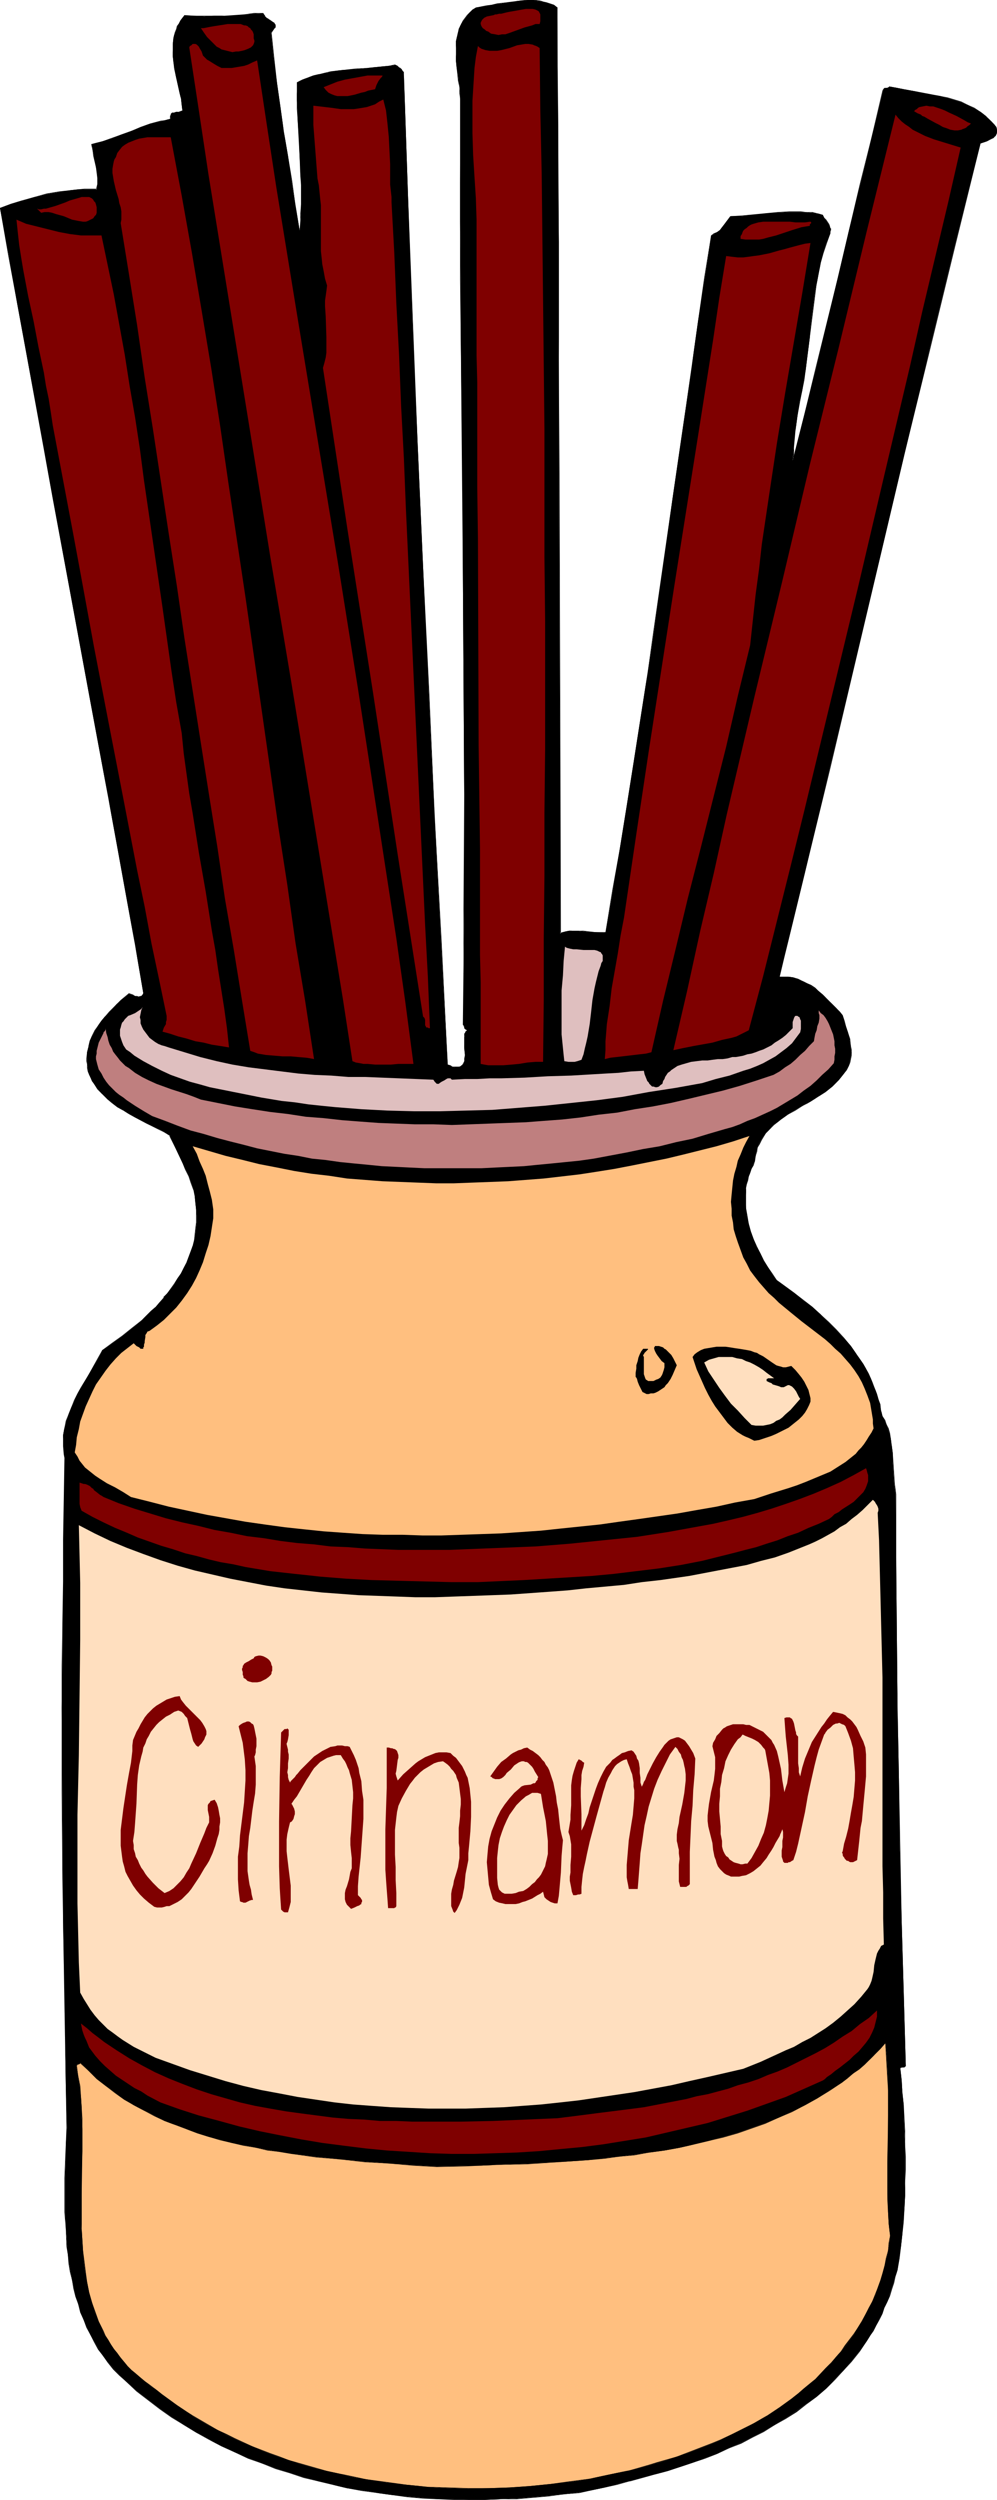 <?xml version="1.0" encoding="UTF-8" standalone="no"?>
<svg
   version="1.0"
   width="62.159mm"
   height="155.711mm"
   id="svg39"
   sodipodi:docname="Cinnamon.wmf"
   xmlns:inkscape="http://www.inkscape.org/namespaces/inkscape"
   xmlns:sodipodi="http://sodipodi.sourceforge.net/DTD/sodipodi-0.dtd"
   xmlns="http://www.w3.org/2000/svg"
   xmlns:svg="http://www.w3.org/2000/svg">
  <sodipodi:namedview
     id="namedview39"
     pagecolor="#ffffff"
     bordercolor="#000000"
     borderopacity="0.25"
     inkscape:showpageshadow="2"
     inkscape:pageopacity="0.0"
     inkscape:pagecheckerboard="0"
     inkscape:deskcolor="#d1d1d1"
     inkscape:document-units="mm" />
  <defs
     id="defs1">
    <pattern
       id="WMFhbasepattern"
       patternUnits="userSpaceOnUse"
       width="6"
       height="6"
       x="0"
       y="0" />
  </defs>
  <path
     style="fill:#000000;fill-opacity:1;fill-rule:evenodd;stroke:none"
     d="M 131.361,1.778 V 15.674 l 0.162,13.897 V 43.306 l 0.162,13.735 V 70.777 84.351 111.498 l 0.162,53.971 0.162,27.147 v 27.147 l 0.646,-0.323 0.646,-0.162 0.808,-0.162 h 0.646 1.293 l 1.454,0.162 1.293,0.162 h 1.454 l 1.293,0.162 h 0.485 l 0.646,-0.162 1.777,-9.857 1.616,-9.857 1.616,-10.019 1.616,-10.18 1.616,-10.342 1.616,-10.342 1.616,-10.342 2.908,-20.845 1.454,-10.503 3.07,-20.845 1.454,-10.342 1.454,-10.342 1.616,-10.18 1.454,-10.019 0.808,-0.323 0.646,-0.485 0.646,-0.485 0.485,-0.646 1.131,-1.293 0.485,-0.646 0.485,-0.646 h 2.585 l 5.655,-0.646 2.747,-0.162 2.747,-0.162 h 1.454 1.293 1.293 l 1.454,0.162 1.293,0.162 1.131,0.323 0.323,0.646 0.323,0.485 0.323,0.485 0.323,0.485 0.323,0.485 0.162,0.485 v 0.162 0.323 0.485 0.323 l -0.969,2.262 -0.646,2.262 -0.646,2.424 -0.485,2.424 -0.485,2.585 -0.485,2.424 -0.646,5.009 -0.323,2.585 -0.162,2.585 -0.646,5.009 -0.323,2.585 -0.485,2.424 -0.323,2.424 -0.646,2.424 -0.485,3.555 -0.485,3.555 -0.323,3.555 -0.162,1.616 -0.162,1.778 2.747,-10.827 2.747,-10.665 2.585,-10.827 2.585,-10.827 2.585,-10.988 2.747,-10.988 2.585,-10.988 2.747,-10.988 0.162,-0.323 v -0.162 h 0.323 l 0.323,-0.162 h 0.162 v 0 l 0.323,-0.162 0.162,-0.162 1.777,0.323 1.616,0.323 3.555,0.646 3.393,0.646 1.777,0.323 1.616,0.485 1.616,0.485 1.616,0.485 1.616,0.646 1.454,0.808 1.454,0.808 0.646,0.485 0.646,0.646 0.646,0.485 0.646,0.646 0.485,0.646 0.646,0.646 v 0.485 l 0.162,0.485 -0.162,0.485 v 0.323 l -0.162,0.323 -0.323,0.162 -0.162,0.323 -0.323,0.162 -0.646,0.323 -0.646,0.323 -1.454,0.485 -6.14,24.239 -5.978,24.562 -5.817,24.4 -5.817,24.562 -11.795,49.285 -5.817,24.562 -5.978,24.562 h 1.131 0.969 l 1.131,0.162 1.131,0.485 0.969,0.323 0.969,0.485 0.969,0.646 0.969,0.646 0.969,0.646 0.969,0.808 0.808,0.808 0.808,0.808 1.616,1.616 0.646,0.808 0.808,0.97 0.323,1.293 0.485,1.293 0.485,1.454 0.323,1.616 0.323,1.454 v 0.808 l 0.162,0.808 -0.162,0.646 -0.162,0.808 -0.162,0.808 -0.323,0.808 -0.485,0.808 -0.485,0.97 -0.646,0.808 -0.646,0.808 -1.454,1.454 -0.808,0.646 -0.808,0.646 -1.777,1.131 -1.777,1.131 -0.969,0.485 -0.808,0.485 -1.777,0.97 -1.777,1.131 -1.616,1.131 -0.808,0.646 -0.808,0.485 -0.646,0.646 -0.646,0.808 -0.646,0.646 -0.646,0.808 -0.485,0.808 -0.485,0.808 -0.323,0.97 -0.323,0.97 -0.162,1.131 -0.162,1.131 -0.485,0.808 -0.323,0.97 -0.323,0.97 -0.323,0.808 -0.323,0.97 -0.162,0.97 -0.162,0.808 v 0.97 l -0.162,1.778 0.162,1.939 0.162,1.778 0.485,1.939 0.485,1.778 0.646,1.778 0.646,1.778 0.969,1.616 0.808,1.778 0.969,1.454 0.969,1.616 1.131,1.454 4.201,3.07 2.1,1.778 2.1,1.616 1.939,1.616 1.777,1.778 1.939,1.939 1.616,1.778 1.777,1.939 1.454,2.101 1.454,2.101 0.646,1.131 0.485,1.131 0.646,1.131 0.485,1.293 0.485,1.131 0.485,1.293 0.323,1.131 0.323,1.293 0.323,1.454 0.323,1.293 0.485,0.97 0.485,0.97 0.323,1.131 0.323,0.97 0.323,1.131 0.162,1.131 0.323,2.424 v 2.424 l 0.162,2.424 0.162,2.424 0.162,1.131 0.162,1.293 0.162,16.805 0.162,16.805 0.162,16.805 0.323,16.644 0.162,16.805 0.485,16.805 0.485,16.805 0.485,17.129 -0.162,0.162 h -0.162 l -0.323,0.162 h -0.323 -0.162 l -0.162,0.162 0.323,2.909 0.162,2.747 0.323,3.07 v 2.909 l 0.162,3.07 0.162,3.07 v 3.07 3.07 3.232 2.909 l -0.162,3.07 -0.323,3.07 -0.162,2.909 -0.323,2.909 -0.485,2.747 -0.323,2.747 -0.485,1.454 -0.485,1.616 -0.485,1.454 -0.485,1.454 -0.485,1.454 -0.646,1.454 -0.646,1.454 -0.646,1.293 -0.646,1.293 -0.808,1.293 -0.646,1.293 -0.808,1.293 -1.777,2.424 -1.777,2.262 -1.939,2.262 -2.1,2.101 -2.1,2.101 -2.1,1.778 -2.424,1.778 -2.424,1.778 -2.424,1.616 -2.585,1.616 -2.585,1.454 -2.747,1.454 -2.747,1.293 -2.747,1.293 -2.747,1.131 -2.908,1.131 -2.908,1.131 -2.908,0.97 -3.07,0.97 -2.908,0.808 -2.908,0.808 -3.07,0.808 -2.908,0.646 -2.908,0.808 -3.07,0.646 -2.908,0.485 -3.716,0.485 -3.716,0.323 -3.716,0.323 -3.716,0.323 -3.716,0.162 -3.716,0.162 h -3.716 l -3.716,-0.162 h -3.555 l -3.716,-0.323 -3.555,-0.323 -3.555,-0.323 -3.555,-0.485 -3.555,-0.646 -3.555,-0.485 -3.393,-0.808 -3.393,-0.808 -3.393,-0.97 -3.232,-0.97 -3.393,-1.131 -3.232,-1.131 -3.232,-1.293 -3.07,-1.293 -3.07,-1.454 -3.07,-1.616 -3.07,-1.616 -2.908,-1.778 -2.908,-1.939 -2.747,-1.939 -2.747,-2.101 -2.747,-2.101 -2.585,-2.262 -1.454,-1.454 -1.293,-1.454 -1.293,-1.454 -1.293,-1.616 -0.969,-1.616 -0.969,-1.616 -0.969,-1.616 -0.808,-1.778 -0.808,-1.778 -0.646,-1.778 -0.646,-1.939 -0.485,-1.778 -0.485,-1.939 -0.485,-1.939 -0.323,-1.939 -0.323,-1.939 -0.323,-2.101 -0.162,-1.939 -0.323,-4.04 -0.162,-4.04 v -4.04 -4.04 l 0.162,-4.04 v -3.878 l 0.323,-3.878 -0.323,-9.534 -0.162,-9.857 -0.162,-9.695 -0.162,-9.857 -0.162,-10.019 v -9.857 l -0.162,-20.037 -0.162,-20.037 0.162,-10.019 v -9.857 l 0.162,-9.857 v -9.857 l 0.162,-9.534 0.162,-9.695 -0.162,-0.808 -0.162,-1.939 v -0.808 -0.97 -0.808 l 0.323,-1.778 0.485,-1.616 0.485,-1.616 0.646,-1.616 0.808,-1.616 0.646,-1.454 0.969,-1.616 1.616,-2.909 1.777,-2.909 0.808,-1.454 0.646,-1.454 2.424,-1.616 2.424,-1.778 2.262,-1.778 2.262,-1.939 2.1,-2.101 1.131,-0.97 0.969,-1.131 0.969,-0.97 0.808,-1.131 0.969,-1.131 0.808,-1.131 0.808,-1.293 0.646,-1.131 0.646,-1.293 0.646,-1.131 0.485,-1.293 0.485,-1.293 0.485,-1.454 0.323,-1.293 0.323,-1.454 0.162,-1.454 0.162,-1.293 v -1.616 l -0.162,-1.454 -0.162,-1.454 -0.162,-1.616 -0.323,-1.616 -0.485,-1.616 -0.646,-1.616 -0.646,-1.454 -0.808,-1.616 -1.454,-3.07 -1.454,-3.232 -1.293,-0.808 -1.293,-0.808 -2.908,-1.293 -2.747,-1.454 -1.454,-0.808 -1.293,-0.808 -1.454,-0.808 -1.131,-0.97 -1.293,-0.97 -1.131,-1.131 -0.969,-1.131 -0.969,-1.293 -0.323,-0.646 -0.485,-0.808 -0.323,-0.808 -0.162,-0.646 -0.162,-0.808 -0.162,-0.808 v -0.808 -0.646 -1.454 l 0.323,-1.293 0.323,-1.454 0.646,-1.131 0.646,-1.293 0.646,-1.131 0.808,-1.131 0.808,-0.97 0.969,-0.97 0.969,-0.97 0.808,-0.97 0.969,-0.808 0.969,-0.808 0.969,-0.808 0.485,0.162 0.485,0.162 0.485,0.162 0.485,0.162 h 0.323 0.485 l 0.162,-0.162 0.162,-0.162 0.162,-0.162 0.162,-0.323 L 31.83,222.511 29.73,211.038 27.629,199.403 25.529,187.93 21.166,164.5 16.804,140.907 12.441,117.477 10.341,105.842 8.24,94.369 6.14,82.735 4.039,71.423 2.1,60.112 0,48.962 1.293,48.477 2.585,47.993 5.332,47.185 8.079,46.377 10.987,45.73 l 2.908,-0.485 2.908,-0.485 1.454,-0.162 h 1.616 1.454 1.454 l 0.162,-0.646 V 43.306 42.66 42.014 40.721 l -0.323,-1.293 -0.485,-2.747 -0.323,-1.293 -0.162,-1.454 1.131,-0.323 1.293,-0.323 2.262,-0.646 2.262,-0.97 2.262,-0.808 2.262,-0.808 2.262,-0.808 2.424,-0.646 1.131,-0.323 1.293,-0.323 v -0.323 -0.323 -0.162 l 0.162,-0.162 v -0.323 h 0.162 l 0.485,-0.162 0.485,-0.162 h 0.485 0.485 l 0.485,-0.323 -0.162,-1.293 -0.162,-1.454 -0.323,-1.293 -0.323,-1.454 -0.646,-2.909 -0.162,-1.454 -0.323,-1.454 -0.162,-1.454 v -1.454 -1.454 L 40.879,8.888 41.04,8.241 41.363,7.595 41.525,6.948 41.848,6.302 42.171,5.494 42.494,4.848 42.979,4.201 43.464,3.717 h 2.262 l 2.424,0.162 2.262,-0.162 h 2.424 l 2.424,-0.162 2.262,-0.162 2.262,-0.162 2.1,-0.162 0.323,0.323 0.162,0.323 0.646,0.646 0.323,0.162 0.323,0.323 0.646,0.323 0.323,0.323 0.162,0.162 v 0.323 l 0.162,0.162 -0.162,0.323 -0.162,0.323 -0.323,0.485 -0.485,0.323 0.323,3.07 0.323,3.07 0.808,5.817 0.808,5.656 0.808,5.817 0.969,5.656 0.808,5.817 0.969,5.817 0.969,5.979 0.162,-2.101 0.162,-1.939 v -2.262 -2.101 -2.262 -2.101 l -0.323,-4.525 -0.162,-4.525 -0.323,-4.525 v -2.262 l -0.162,-2.101 v -2.101 -2.101 l 1.293,-0.646 1.293,-0.485 1.293,-0.485 1.454,-0.323 1.293,-0.323 1.293,-0.162 1.454,-0.323 1.454,-0.162 2.908,-0.162 2.908,-0.323 3.232,-0.323 1.616,-0.162 1.616,-0.162 h 0.323 l 0.323,0.323 0.323,0.162 0.323,0.323 0.162,0.162 0.323,0.323 0.162,0.323 0.162,0.485 0.485,14.22 0.485,14.382 0.485,14.382 0.485,14.543 0.646,14.543 0.646,14.705 1.293,29.248 1.293,29.41 1.454,29.248 1.454,29.41 0.808,14.543 0.808,14.543 0.646,0.323 0.485,0.162 0.485,0.162 h 0.485 0.323 l 0.323,-0.162 h 0.323 l 0.162,-0.162 0.323,-0.323 0.162,-0.162 0.162,-0.646 0.162,-0.646 v -0.808 l -0.162,-1.778 v -0.808 -0.97 -0.646 l 0.162,-0.646 v -0.323 l 0.162,-0.323 0.162,-0.162 0.162,-0.162 -0.323,-0.162 -0.162,-0.162 -0.162,-0.162 v -0.323 -0.162 l -0.162,-0.162 -0.162,-0.162 0.162,-13.735 0.162,-13.574 V 200.373 186.961 L 109.225,160.137 109.063,133.313 V 119.901 L 108.902,106.489 108.74,93.076 108.579,79.503 V 65.929 L 108.417,52.194 V 38.459 24.723 23.269 21.976 l -0.162,-1.454 -0.162,-1.454 -0.162,-1.616 -0.323,-1.454 -0.162,-1.616 v -1.616 -1.454 -1.616 l 0.323,-1.454 0.162,-0.646 0.323,-0.808 0.162,-0.646 0.323,-0.646 0.485,-0.646 0.485,-0.646 0.485,-0.646 0.485,-0.646 0.646,-0.485 0.808,-0.646 2.424,-0.323 1.293,-0.323 1.293,-0.162 2.747,-0.485 1.293,-0.162 1.293,-0.162 h 1.293 L 125.059,0 l 1.131,0.162 1.131,0.162 1.131,0.162 1.131,0.323 0.969,0.485 z"
     id="path1" />
  <path
     style="fill:#000000;fill-opacity:1;fill-rule:evenodd;stroke:none"
     d="M 131.361,1.939 V 1.778 l 0.162,55.264 0.162,27.309 v 27.147 l 0.162,53.971 0.162,54.295 0.808,-0.162 h -0.162 l 0.646,-0.162 0.808,-0.162 0.646,-0.162 h 1.293 l 1.454,0.162 1.293,0.162 1.454,0.162 h 1.293 0.485 l 0.646,-0.162 1.777,-9.857 1.777,-9.857 1.616,-10.019 1.616,-10.18 1.616,-10.342 1.454,-10.342 1.616,-10.342 4.524,-31.349 4.363,-31.187 1.616,-10.342 1.454,-10.18 1.454,-10.019 v 0 l 0.808,-0.323 0.646,-0.323 0.646,-0.646 v 0 l 0.646,-0.485 v 0 l 0.969,-1.293 0.485,-0.646 0.485,-0.646 v 0 l 2.585,-0.162 8.402,-0.808 2.747,-0.162 h 1.454 1.293 1.293 l 1.454,0.162 1.293,0.162 1.131,0.323 v 0 l 0.323,0.646 0.323,0.485 0.323,0.485 0.323,0.485 0.323,0.485 0.162,0.485 v 0 0.162 0.323 0.485 l -0.162,0.323 v 0 l -0.808,2.262 -0.646,2.262 -0.646,2.424 v 0 l -0.646,2.424 -0.323,2.585 -0.485,2.424 -0.646,5.009 -1.293,10.18 -0.323,2.585 -0.323,2.424 -0.485,2.424 -0.485,2.424 -0.646,3.555 -0.323,3.555 -0.323,3.555 -0.162,1.616 -0.162,1.778 h 0.162 l 2.747,-10.827 2.585,-10.665 5.332,-21.653 5.17,-21.976 2.585,-10.988 2.747,-10.988 v 0 l 0.162,-0.323 0.162,-0.162 v 0.162 l 0.162,-0.162 v 0 h 0.323 l 0.162,-0.162 v 0 h 0.162 0.162 l 0.323,-0.323 h -0.162 l 1.777,0.485 1.616,0.323 3.555,0.485 3.393,0.646 1.777,0.323 1.616,0.485 v 0 l 1.616,0.485 1.616,0.485 1.616,0.646 1.454,0.808 1.454,0.97 0.646,0.485 0.646,0.485 v 0 l 0.646,0.485 0.646,0.646 h -0.162 l 0.646,0.646 0.485,0.808 v -0.162 l 0.162,0.485 v 0.485 0.485 l -0.162,0.323 v 0 l -0.162,0.162 -0.162,0.323 v 0 l -0.162,0.162 v 0 l -0.323,0.323 -0.646,0.323 -0.646,0.162 -1.454,0.485 -6.14,24.4 -5.978,24.562 -5.978,24.4 -17.45,73.847 -5.978,24.562 -5.817,24.723 1.131,-0.162 0.969,0.162 1.131,0.162 v 0 l 0.969,0.323 1.131,0.323 0.969,0.646 0.969,0.485 0.969,0.646 0.969,0.808 0.808,0.646 v 0 l 0.969,0.808 0.808,0.808 1.616,1.778 0.646,0.808 v 0 l 0.646,0.808 0.485,1.293 0.485,1.454 0.323,1.293 0.485,1.616 v 0 l 0.323,1.454 v 0.808 0.808 0.646 l -0.162,0.808 v 0 l -0.162,0.808 -0.323,0.646 -0.485,0.97 -0.646,0.97 -0.646,0.808 -0.646,0.808 h 0.162 l -1.616,1.454 v -0.162 l -0.646,0.646 -0.969,0.646 -1.616,1.293 -1.777,0.97 -0.969,0.646 -0.808,0.485 -1.777,0.97 -1.777,1.131 -1.777,1.131 -0.808,0.485 -0.646,0.646 v 0 l -0.646,0.646 -0.808,0.808 v 0 l -0.646,0.646 -0.485,0.808 -0.485,0.808 -0.485,0.808 -0.323,0.97 -0.323,0.97 v 0 l -0.162,1.131 -0.162,1.131 v 0 l -0.485,0.808 -0.485,0.97 -0.323,0.808 -0.323,0.97 -0.162,0.97 v 0 l -0.162,0.97 -0.162,0.808 -0.162,0.97 v 1.778 1.939 l 0.323,1.778 0.323,1.939 v 0 l 0.485,1.778 0.646,1.778 0.808,1.778 0.808,1.616 0.969,1.778 0.969,1.616 0.969,1.454 1.131,1.454 4.201,3.232 2.1,1.616 1.939,1.616 2.1,1.778 v -0.162 l 1.777,1.778 1.939,1.939 1.616,1.778 v 0 l 1.616,2.101 1.616,1.939 1.293,2.101 0.646,1.131 0.646,1.131 0.485,1.131 0.646,1.293 0.485,1.131 0.323,1.293 0.485,1.293 0.323,1.293 v -0.162 l 0.323,1.454 0.162,1.293 0.646,0.97 0.485,0.97 0.323,1.131 0.323,0.97 v 0 l 0.162,1.131 0.323,1.131 0.162,2.424 h 0.162 l -0.323,-2.424 -0.162,-1.131 -0.162,-1.131 v 0 l -0.323,-1.131 -0.485,-0.97 -0.323,-0.97 -0.646,-0.97 v 0 l -0.323,-1.293 -0.162,-1.454 v 0 l -0.485,-1.293 -0.323,-1.131 -0.485,-1.293 -0.485,-1.293 -0.485,-1.131 -0.485,-1.131 -0.646,-1.131 -0.646,-1.131 -1.454,-2.101 -1.454,-2.101 -1.616,-1.939 v 0 l -1.777,-1.939 -1.777,-1.778 -1.939,-1.778 v 0 l -1.939,-1.778 -2.1,-1.616 -2.1,-1.616 -4.201,-3.07 v 0 l -0.969,-1.454 -1.131,-1.616 -0.969,-1.616 -0.808,-1.616 -0.808,-1.616 -0.808,-1.778 -0.646,-1.778 -0.485,-1.778 v 0 l -0.323,-1.939 -0.323,-1.778 v -1.939 -1.778 -0.97 l 0.162,-0.808 0.323,-0.97 v 0 l 0.162,-0.97 0.323,-0.808 0.323,-0.97 0.485,-0.808 0.323,-0.97 0.162,-1.131 0.323,-1.131 v 0.162 l 0.162,-1.131 0.485,-0.808 0.485,-0.97 0.485,-0.808 0.485,-0.808 0.646,-0.646 v 0 l 0.646,-0.646 0.646,-0.646 v 0 l 0.808,-0.646 0.808,-0.646 1.616,-1.131 1.777,-0.97 1.777,-1.131 0.969,-0.485 0.808,-0.485 1.777,-1.131 1.777,-1.131 0.808,-0.646 0.808,-0.646 v 0 l 1.454,-1.454 v 0 l 0.646,-0.808 0.646,-0.808 0.646,-0.808 0.485,-0.97 0.323,-0.808 0.162,-0.808 v 0 l 0.162,-0.808 v -0.646 -0.808 l -0.162,-0.808 -0.162,-1.454 v -0.162 l -0.485,-1.454 -0.485,-1.454 -0.323,-1.293 -0.485,-1.454 -0.646,-0.808 v 0 l -0.808,-0.808 -1.616,-1.616 -0.808,-0.808 -0.808,-0.808 v 0 l -0.969,-0.808 -0.808,-0.808 -0.969,-0.646 -1.131,-0.485 -0.969,-0.485 -0.969,-0.485 -1.131,-0.323 v 0 l -1.131,-0.162 h -0.969 -1.131 v 0 l 5.978,-24.562 5.978,-24.562 17.45,-73.847 5.978,-24.4 5.978,-24.562 5.978,-24.239 v 0 l 1.454,-0.485 0.646,-0.323 0.646,-0.323 0.323,-0.162 0.323,-0.323 0.162,-0.162 0.162,-0.323 0.162,-0.323 V 30.864 30.379 l -0.162,-0.485 -0.485,-0.646 -0.646,-0.646 v 0 l -0.646,-0.646 -0.646,-0.646 v 0 l -0.646,-0.485 -0.646,-0.485 -1.454,-0.97 -1.454,-0.646 -1.616,-0.808 -1.616,-0.485 -1.616,-0.485 v 0 l -1.616,-0.323 -1.777,-0.323 -3.393,-0.646 -3.555,-0.646 -1.616,-0.323 -1.777,-0.323 -0.162,0.162 -0.323,0.162 v 0 0 h -0.162 -0.485 l -0.162,0.162 -0.162,0.162 -0.162,0.323 v 0 l -2.585,10.988 -2.747,10.988 -5.17,21.976 -5.332,21.653 -2.585,10.665 -2.747,10.827 h 0.162 l 0.162,-1.778 v -1.616 l 0.323,-3.555 0.485,-3.555 0.646,-3.555 0.485,-2.424 0.485,-2.424 0.323,-2.424 0.323,-2.585 1.293,-10.18 0.646,-5.009 0.323,-2.424 0.485,-2.585 0.485,-2.424 v 0 l 0.646,-2.262 0.808,-2.424 0.808,-2.262 v 0 -0.323 l 0.162,-0.485 v -0.323 l -0.162,-0.162 v 0 l -0.162,-0.646 -0.162,-0.323 -0.323,-0.485 -0.323,-0.485 -0.485,-0.485 -0.323,-0.646 -1.131,-0.323 -1.293,-0.323 h -1.454 l -1.293,-0.162 h -1.293 -1.454 l -2.747,0.162 -8.402,0.808 -2.747,0.162 -0.485,0.646 -0.485,0.646 -0.969,1.293 v 0 l -0.485,0.646 v 0 l -0.646,0.485 -0.808,0.323 -0.646,0.485 -1.616,10.019 -1.454,10.18 -1.454,10.342 -4.524,31.187 -4.524,31.349 -1.454,10.342 -1.616,10.342 -1.616,10.342 -1.616,10.18 -1.616,10.019 -1.777,9.857 -1.616,9.857 v 0 h -0.646 -0.485 -1.293 l -1.454,-0.162 -1.293,-0.162 h -1.454 -1.293 -0.646 l -0.808,0.162 -0.646,0.162 v 0 l -0.646,0.162 0.162,0.162 -0.162,-54.295 -0.162,-53.971 -0.162,-27.147 V 57.042 L 131.361,1.778 Z"
     id="path2" />
  <path
     style="fill:#000000;fill-opacity:1;fill-rule:evenodd;stroke:none"
     d="m 210.21,342.088 0.162,2.424 0.162,2.424 0.162,2.424 0.162,1.131 0.162,1.293 v 16.805 l 0.162,16.805 0.323,16.805 0.162,16.644 0.323,16.805 0.323,16.805 0.485,16.805 0.485,17.129 v -0.162 0.162 0 l -0.162,0.162 v 0 h -0.323 -0.485 v 0.162 l -0.162,0.162 0.162,2.909 0.323,2.747 0.162,3.07 0.323,5.979 0.162,3.07 v 3.07 3.07 3.232 l -0.162,2.909 -0.162,3.07 -0.162,3.07 -0.323,2.909 -0.323,2.909 -0.323,2.747 -0.485,2.747 v 0 l -0.323,1.454 -0.485,1.616 -0.485,1.454 -0.485,1.454 -0.646,1.454 -0.485,1.454 -0.646,1.293 -0.646,1.454 -0.808,1.293 -0.646,1.293 -0.808,1.293 -0.808,1.293 -1.616,2.424 -1.777,2.262 -1.939,2.262 v 0 l -2.1,2.101 -2.1,1.939 v 0 l -2.262,1.939 -2.262,1.778 -2.424,1.778 -2.424,1.616 -2.585,1.616 -2.585,1.454 -2.747,1.454 -2.747,1.293 -2.747,1.293 -2.908,1.131 -2.747,1.131 -2.908,0.97 -2.908,0.97 -3.07,0.97 -2.908,0.97 -2.908,0.808 -3.07,0.808 v 0 l -2.908,0.646 -2.908,0.646 -3.07,0.646 -2.908,0.646 -3.716,0.485 -3.716,0.323 -3.716,0.323 -3.716,0.323 -3.716,0.162 h -3.716 -3.716 -3.716 l -3.555,-0.162 -3.716,-0.162 -3.555,-0.323 -3.555,-0.485 -3.555,-0.323 -3.555,-0.646 -3.555,-0.646 -3.393,-0.646 -3.393,-0.808 v 0 l -3.393,-0.97 -3.232,-0.97 -3.393,-1.131 -3.232,-1.131 -3.232,-1.293 -3.07,-1.454 -3.07,-1.454 -3.07,-1.454 -3.07,-1.616 -2.908,-1.778 -2.908,-1.939 -2.747,-1.939 -2.747,-2.101 -2.747,-2.101 -2.585,-2.262 v 0 l -1.454,-1.454 -1.293,-1.454 v 0 l -1.293,-1.454 -1.131,-1.616 -1.131,-1.616 -0.969,-1.616 -0.969,-1.778 -0.808,-1.616 -0.646,-1.778 -0.808,-1.939 -0.646,-1.778 -0.485,-1.939 -0.485,-1.778 v 0 l -0.485,-1.939 -0.323,-1.939 -0.323,-1.939 -0.162,-2.101 -0.323,-1.939 -0.323,-4.04 -0.162,-4.04 v -4.04 -4.04 l 0.162,-4.04 0.162,-3.878 0.162,-3.878 -0.485,-19.391 -0.162,-9.695 -0.162,-9.857 L 14.865,442.113 14.703,422.076 v -20.037 -10.019 -9.857 l 0.162,-19.714 0.162,-9.534 0.162,-9.695 -0.162,-0.808 -0.162,-1.939 v -0.808 -0.97 l 0.162,-0.808 0.162,-1.778 0.485,-1.616 v 0 l 0.485,-1.616 0.646,-1.616 0.808,-1.616 0.808,-1.454 0.808,-1.616 1.777,-2.909 1.616,-2.909 0.808,-1.454 0.646,-1.454 v 0 l 2.424,-1.616 2.424,-1.778 2.262,-1.778 2.262,-1.939 v 0 l 2.262,-1.939 0.969,-1.131 0.969,-0.97 0.969,-1.131 v 0 l 0.969,-1.131 0.808,-1.131 0.808,-1.131 0.808,-1.131 0.808,-1.293 0.646,-1.293 0.485,-1.131 0.646,-1.293 0.485,-1.293 0.323,-1.293 v -0.162 l 0.323,-1.293 0.323,-1.454 0.162,-1.454 0.162,-1.293 v -1.616 -1.454 l -0.162,-1.454 -0.323,-1.616 -0.323,-1.616 v 0 l -0.485,-1.616 -0.646,-1.616 -0.646,-1.454 -0.646,-1.616 -1.616,-3.232 -1.454,-3.07 -1.293,-0.808 -1.293,-0.808 -2.747,-1.454 -2.908,-1.454 -1.454,-0.808 -1.293,-0.646 -1.293,-0.97 -1.293,-0.808 -1.293,-1.131 v 0.162 l -1.131,-1.131 h 0.162 l -1.131,-1.131 -0.808,-1.293 -0.485,-0.808 -0.323,-0.646 -0.323,-0.808 -0.323,-0.808 v 0.162 l -0.162,-0.808 -0.162,-0.808 v -0.808 -0.646 l 0.162,-1.454 0.162,-1.293 v 0 l 0.485,-1.293 0.485,-1.293 0.646,-1.293 0.646,-1.131 0.808,-0.97 0.969,-1.131 h -0.162 l 0.969,-0.97 0.969,-0.97 0.969,-0.97 0.969,-0.808 v 0 l 0.808,-0.808 0.969,-0.808 v 0 l 0.485,0.162 0.485,0.162 0.485,0.162 0.485,0.162 0.323,0.162 0.485,-0.162 0.162,-0.162 0.162,-0.162 -0.162,0.162 h -0.162 v 0 l -0.485,0.162 -0.323,-0.162 v 0 h -0.485 l -0.485,-0.323 -0.485,-0.162 -0.485,-0.162 -0.969,0.808 -0.969,0.808 v 0 l -0.969,0.97 -0.969,0.97 -0.808,0.808 -0.969,1.131 v 0 l -0.808,0.97 -0.808,1.131 -0.808,1.131 -0.646,1.293 -0.485,1.131 -0.323,1.293 v 0.162 l -0.323,1.293 -0.162,1.454 v 0.646 l 0.162,0.808 v 0.808 l 0.162,0.808 v 0 l 0.323,0.808 0.323,0.646 0.323,0.808 0.485,0.646 0.808,1.293 1.131,1.131 v 0 l 1.131,1.131 v 0 l 1.131,0.97 1.293,0.97 1.454,0.808 1.293,0.808 1.454,0.808 2.747,1.454 2.908,1.454 1.293,0.646 1.293,0.808 h -0.162 l 1.616,3.232 1.454,3.07 0.646,1.616 0.808,1.616 0.485,1.454 0.646,1.778 v -0.162 l 0.323,1.616 0.162,1.616 0.162,1.454 v 1.454 1.616 l -0.162,1.293 -0.162,1.454 -0.162,1.454 -0.323,1.293 v 0 l -0.485,1.293 -0.485,1.293 -0.485,1.293 -0.646,1.293 -0.646,1.293 -0.808,1.131 -0.808,1.293 -0.808,1.131 -0.808,1.131 -0.969,0.97 h 0.162 l -0.969,1.131 -0.969,1.131 -1.131,0.97 -2.1,2.101 v 0 l -2.262,1.778 -2.424,1.939 -2.262,1.616 -2.424,1.778 -0.808,1.454 -0.808,1.454 -1.616,2.909 -1.777,2.909 -0.808,1.454 -0.808,1.616 -0.646,1.616 -0.646,1.616 -0.646,1.616 v 0 l -0.323,1.616 -0.323,1.778 v 0.808 0.97 0.808 l 0.162,1.939 0.162,0.808 -0.162,9.695 -0.162,9.534 -0.162,19.714 -0.162,9.857 v 10.019 20.037 l 0.162,20.037 0.323,19.876 0.162,9.857 0.162,9.695 0.323,19.391 -0.162,3.878 -0.162,3.878 -0.162,4.04 v 4.04 4.04 l 0.323,4.04 0.162,4.04 0.323,1.939 0.162,2.101 0.323,1.939 0.485,1.939 0.323,1.939 v 0 l 0.485,1.939 0.646,1.778 0.485,1.939 0.808,1.778 0.646,1.778 0.969,1.778 0.808,1.616 0.969,1.778 1.131,1.454 1.131,1.616 1.293,1.616 v 0 l 1.454,1.454 1.454,1.293 v 0 l 2.585,2.424 2.747,2.101 2.747,2.101 2.747,1.939 2.908,1.778 2.908,1.778 2.908,1.616 3.07,1.616 3.232,1.454 3.07,1.454 3.232,1.131 3.232,1.293 3.232,0.97 3.393,1.131 3.393,0.808 v 0 l 3.393,0.808 3.393,0.808 3.555,0.646 3.555,0.485 3.555,0.485 3.555,0.485 3.555,0.323 3.716,0.162 3.555,0.162 h 3.716 3.716 l 3.716,-0.162 h 3.716 l 3.716,-0.323 3.716,-0.323 3.716,-0.485 3.716,-0.323 2.908,-0.646 3.07,-0.646 2.908,-0.646 2.908,-0.808 h 0.162 l 2.908,-0.808 2.908,-0.808 3.07,-0.808 2.908,-0.97 2.908,-0.97 2.908,-0.97 2.908,-1.131 2.747,-1.293 2.908,-1.131 2.747,-1.454 2.585,-1.293 2.585,-1.616 2.585,-1.454 2.585,-1.616 2.262,-1.778 2.424,-1.778 2.262,-1.939 v 0 l 2.1,-2.101 1.939,-2.101 v 0 l 1.939,-2.101 1.939,-2.424 1.616,-2.424 0.808,-1.293 0.808,-1.131 0.646,-1.293 0.808,-1.454 0.646,-1.293 0.485,-1.454 0.646,-1.293 0.646,-1.454 0.485,-1.616 0.485,-1.454 0.323,-1.454 0.485,-1.616 v 0 l 0.485,-2.747 0.323,-2.747 0.323,-2.909 0.323,-2.909 0.162,-3.07 0.162,-3.07 v -2.909 l 0.162,-3.232 v -3.07 l -0.162,-3.07 v -3.07 l -0.323,-5.979 -0.323,-3.07 -0.162,-2.747 -0.323,-2.909 v 0.162 l 0.162,-0.323 v 0.162 l 0.162,-0.162 v 0 h 0.323 0.323 l 0.162,-0.162 0.162,-0.162 -0.485,-17.129 -0.485,-16.805 -0.323,-16.805 -0.323,-16.805 -0.323,-16.644 -0.162,-16.805 -0.162,-16.805 v -16.805 l -0.162,-1.293 -0.162,-1.131 -0.162,-2.424 -0.162,-2.424 -0.162,-2.424 z"
     id="path3" />
  <path
     style="fill:#000000;fill-opacity:1;fill-rule:evenodd;stroke:none"
     d="m 33.285,234.469 0.162,-0.162 0.323,-0.162 0.162,-0.323 -2.1,-11.311 L 27.791,199.403 25.529,187.93 21.328,164.5 10.341,105.842 8.24,94.369 4.201,71.423 2.1,60.112 0.162,48.962 V 49.124 L 1.293,48.639 2.585,48.154 5.332,47.185 8.079,46.377 v 0 l 2.908,-0.646 2.908,-0.485 2.908,-0.323 1.454,-0.162 1.616,-0.162 h 1.454 1.454 l 0.162,-0.646 0.162,-0.646 v -0.646 -0.646 l -0.162,-1.293 -0.162,-1.293 -0.646,-2.747 -0.323,-1.293 -0.162,-1.454 v 0 l 1.131,-0.162 v 0 l 1.293,-0.323 2.262,-0.808 2.424,-0.808 2.262,-0.97 2.262,-0.808 2.262,-0.808 2.262,-0.646 v 0 l 1.131,-0.323 1.293,-0.162 v -0.485 -0.323 -0.162 0 l 0.162,-0.162 0.162,-0.162 H 40.394 l 0.323,-0.162 0.323,-0.162 v 0 h 0.485 l 0.485,-0.162 h 0.485 l 0.485,-0.162 v -1.454 l -0.323,-1.454 -0.162,-1.293 -0.323,-1.454 -0.646,-2.909 -0.323,-1.454 -0.162,-1.454 -0.162,-1.454 -0.162,-1.454 v -1.454 L 41.04,8.888 41.202,8.241 v 0 L 41.363,7.595 41.525,6.948 41.848,6.302 42.171,5.656 42.656,5.009 43.141,4.363 43.625,3.717 h -0.162 l 2.262,0.162 h 2.424 2.262 l 2.424,-0.162 2.424,-0.162 2.262,-0.162 2.262,-0.162 2.1,-0.162 v 0 l 0.162,0.323 0.323,0.323 v 0 l 0.646,0.646 v 0 l 0.323,0.323 0.323,0.162 0.646,0.485 V 5.171 l 0.162,0.323 v 0 l 0.162,0.162 0.162,0.323 v 0 0.162 0.323 0 l -0.162,0.323 -0.323,0.485 v 0 l -0.485,0.323 0.323,3.07 0.323,3.07 0.646,5.817 0.808,5.656 0.969,5.817 0.808,5.656 0.969,5.817 0.969,5.817 0.969,6.464 0.162,-2.585 0.162,-1.939 v -2.262 -2.101 -2.262 -2.101 l -0.162,-4.525 -0.485,-9.049 -0.162,-2.262 v -2.101 l -0.162,-2.101 v -2.101 0 l 1.293,-0.485 1.293,-0.646 1.454,-0.323 1.293,-0.485 v 0 l 1.293,-0.323 1.293,-0.162 1.454,-0.162 1.454,-0.162 2.908,-0.323 2.908,-0.323 3.232,-0.162 1.616,-0.323 1.616,-0.162 h -0.162 l 0.485,0.162 0.323,0.162 0.323,0.162 0.323,0.323 v 0 l 0.162,0.323 v 0 l 0.323,0.323 0.162,0.323 0.162,0.323 v 0 l 0.323,14.22 0.485,14.382 1.131,28.925 1.131,29.248 1.293,29.248 1.454,29.41 1.454,29.248 1.454,29.41 1.616,29.248 0.646,0.162 0.485,0.162 v 0 l 0.485,0.162 h 0.485 0.323 0.323 l 0.323,-0.162 0.323,-0.162 0.162,-0.162 0.162,-0.323 0.162,-0.646 0.162,-0.646 v -0.808 -1.778 l -0.162,-0.808 v -0.97 -0.646 l 0.162,-0.646 v 0 l 0.162,-0.323 v -0.323 l 0.162,-0.162 v 0 l 0.162,-0.162 -0.323,-0.162 -0.162,-0.162 v 0 -0.162 0 l -0.162,-0.323 v 0 -0.162 l -0.162,-0.162 -0.162,-0.162 v 0 l 0.162,-13.735 0.162,-13.574 V 186.961 160.137 L 109.225,133.313 108.74,79.503 108.579,65.929 108.417,38.459 v -13.735 -1.454 -1.293 l -0.162,-1.454 -0.162,-1.454 -0.162,-1.616 -0.162,-1.454 -0.162,-1.616 -0.162,-1.616 v -1.454 l 0.162,-1.616 0.162,-1.454 0.323,-0.646 v 0 l 0.162,-0.646 0.323,-0.808 0.323,-0.646 0.323,-0.646 0.485,-0.646 0.485,-0.646 v 0 l 0.646,-0.485 v 0 l 0.646,-0.646 0.646,-0.485 v 0 l 2.424,-0.485 1.293,-0.162 1.293,-0.323 2.747,-0.485 1.293,-0.162 h 1.293 l 1.293,-0.162 h 1.293 1.131 l 1.131,0.162 1.131,0.162 v 0 l 1.131,0.323 0.808,0.485 0.969,0.646 V 1.778 l -0.808,-0.646 -0.969,-0.323 -0.969,-0.323 h -0.162 L 127.321,0.162 126.19,0 h -1.131 -1.293 l -1.293,0.162 -1.293,0.162 -1.293,0.162 -2.747,0.323 -1.293,0.323 -1.293,0.162 -2.424,0.485 -0.808,0.485 -0.646,0.646 v 0 l -0.646,0.646 v 0 l -0.485,0.646 -0.485,0.646 -0.323,0.646 -0.323,0.646 -0.323,0.646 -0.162,0.808 v 0 l -0.162,0.646 -0.323,1.454 v 1.616 1.454 1.616 l 0.162,1.616 0.162,1.454 0.162,1.616 0.323,1.454 v 1.454 l 0.162,1.293 v 1.454 13.735 27.47 l 0.162,13.574 0.485,53.81 0.162,26.824 0.162,26.824 -0.162,26.986 v 13.574 l -0.162,13.735 0.162,0.162 v 0 0.162 l 0.162,0.162 v 0 0.323 l 0.162,0.162 0.162,0.162 0.323,0.162 v 0 l -0.162,0.162 h -0.162 v 0.162 l -0.162,0.323 -0.162,0.162 v 0.162 0.646 0.646 0.97 0.808 l 0.162,1.778 -0.162,0.808 v 0.646 0 l -0.323,0.646 -0.162,0.162 h 0.162 l -0.323,0.162 v 0 l -0.162,0.162 -0.323,0.162 h -0.323 v 0 h -0.323 -0.485 -0.485 v 0 l -0.485,-0.323 -0.646,-0.162 v 0 l -1.454,-29.086 -1.616,-29.41 -1.293,-29.248 -1.454,-29.41 -1.293,-29.248 -1.131,-29.248 -1.131,-28.925 -0.485,-14.382 -0.485,-14.22 v -0.485 l -0.323,-0.323 -0.162,-0.323 v 0 l -0.323,-0.323 v 0 l -0.323,-0.162 -0.323,-0.323 -0.323,-0.162 -0.323,-0.162 -1.616,0.323 -1.616,0.162 -3.232,0.323 -2.908,0.162 -2.908,0.323 -1.454,0.162 -1.454,0.162 -1.293,0.323 -1.293,0.323 H 75.133 l -1.293,0.323 -1.293,0.485 -1.293,0.485 -1.293,0.646 v 2.101 2.101 2.101 l 0.162,2.262 0.485,9.049 0.162,4.525 0.162,2.101 v 2.262 2.101 l -0.162,2.262 v 1.939 l -0.162,2.101 v 0 l -0.969,-5.979 -0.808,-5.817 -0.969,-5.817 -0.969,-5.656 -0.808,-5.817 -0.808,-5.656 -0.646,-5.817 -0.323,-3.07 -0.323,-3.07 v 0.162 l 0.323,-0.485 v 0 L 64.63,6.787 64.953,6.464 V 6.14 5.817 L 64.792,5.656 64.63,5.333 v 0 L 64.307,5.171 63.661,4.686 63.338,4.525 63.014,4.201 V 4.363 L 62.368,3.717 h 0.162 L 62.207,3.393 62.045,3.07 H 59.783 L 57.521,3.393 55.259,3.555 52.835,3.717 H 50.412 48.149 45.726 L 43.464,3.555 42.979,4.201 42.494,4.848 42.171,5.494 41.686,6.14 41.525,6.787 41.202,7.595 41.04,8.241 v 0 l -0.162,0.646 -0.162,1.454 v 1.454 1.454 l 0.162,1.454 0.162,1.454 0.323,1.454 0.646,2.909 0.323,1.454 0.323,1.293 0.162,1.454 0.162,1.293 v 0 l -0.485,0.162 v 0 l -0.485,0.162 h -0.485 l -0.485,0.162 v 0 h -0.485 l -0.162,0.162 -0.162,0.162 v 0.162 l -0.162,0.323 v 0.323 0.323 h 0.162 l -1.293,0.323 -1.131,0.162 v 0 l -2.424,0.646 -2.262,0.808 -2.262,0.97 -2.262,0.808 -2.262,0.808 -2.262,0.808 -1.293,0.323 v 0 l -1.293,0.323 0.323,1.454 0.162,1.293 0.646,2.747 0.162,1.293 0.162,1.293 v 0.646 0.646 l -0.162,0.646 -0.162,0.646 0.162,-0.162 h -1.454 -1.454 l -1.616,0.162 -1.454,0.162 -2.908,0.323 -2.908,0.485 -2.908,0.808 v 0 L 5.17,47.185 2.585,47.993 1.293,48.477 0,48.962 1.939,60.112 4.039,71.423 l 4.201,22.946 2.1,11.473 10.826,58.658 4.363,23.431 2.1,11.473 4.201,23.108 1.939,11.311 v 0 l -0.162,0.323 -0.162,0.162 v 0 z"
     id="path4" />
  <path
     style="fill:#7f0000;fill-opacity:1;fill-rule:evenodd;stroke:none"
     d="m 127.16,5.656 h -0.969 l -0.808,0.323 -1.777,0.485 -1.777,0.646 -1.777,0.646 -0.969,0.323 h -0.808 l -0.808,0.162 -0.808,-0.162 -0.969,-0.162 -0.646,-0.485 -0.485,-0.162 -0.323,-0.323 -0.485,-0.323 -0.323,-0.485 -0.162,-0.485 V 5.333 l 0.162,-0.323 0.162,-0.323 0.162,-0.162 0.323,-0.323 0.323,-0.162 0.323,-0.162 0.808,-0.162 0.808,-0.162 0.323,-0.162 h 0.323 l 0.646,-0.162 h 0.323 0.162 l 0.646,-0.162 0.646,-0.162 0.808,-0.162 0.969,-0.162 1.777,-0.323 0.969,-0.162 h 0.808 0.808 l 0.646,0.162 0.323,0.162 0.323,0.162 0.162,0.162 0.162,0.323 0.162,0.323 v 0.323 0.323 0.485 0.485 z"
     id="path5" />
  <path
     style="fill:#7f0000;fill-opacity:1;fill-rule:evenodd;stroke:none"
     d="m 59.783,9.049 0.162,0.485 v 0.323 l -0.162,0.485 -0.162,0.323 -0.162,0.162 -0.323,0.323 -0.323,0.162 -0.323,0.162 -0.808,0.323 -0.646,0.162 -0.808,0.162 H 55.582 L 54.774,12.281 54.128,12.119 53.481,11.958 52.835,11.796 52.189,11.635 51.704,11.311 51.058,10.988 50.573,10.503 49.765,9.695 48.796,8.726 47.988,7.595 47.665,7.11 47.342,6.625 h 0.646 L 48.796,6.464 49.604,6.302 50.573,6.14 52.674,5.817 53.643,5.656 h 1.131 0.969 0.969 l 0.808,0.323 h 0.323 l 0.485,0.162 0.323,0.323 0.323,0.162 0.162,0.323 0.323,0.323 0.162,0.323 0.162,0.485 v 0.323 z"
     id="path6" />
  <path
     style="fill:#7f0000;fill-opacity:1;fill-rule:evenodd;stroke:none"
     d="m 52.189,15.998 h 1.131 1.293 l 0.969,-0.162 0.969,-0.162 0.969,-0.162 0.969,-0.323 0.969,-0.485 1.131,-0.485 2.262,15.028 2.262,14.866 2.424,14.866 2.424,14.866 4.847,29.41 4.847,29.41 4.686,29.41 2.262,14.705 2.262,14.705 2.262,14.705 2.262,14.705 2.1,14.866 1.939,14.705 h -1.777 -1.777 l -1.777,0.162 h -1.777 -1.939 l -1.777,-0.162 h -0.969 l -0.808,-0.162 -0.969,-0.162 -0.808,-0.323 L 80.788,235.115 78.364,220.249 73.517,190.516 68.67,160.783 63.661,130.889 58.813,100.833 53.966,70.939 49.119,41.044 46.857,26.016 44.595,11.15 l 0.162,-0.323 0.323,-0.162 0.162,-0.162 0.162,-0.162 h 0.323 0.323 l 0.323,0.162 0.162,0.162 0.323,0.323 0.162,0.323 0.485,0.808 0.323,0.97 0.323,0.323 0.323,0.323 0.323,0.323 0.323,0.162 1.293,0.808 0.808,0.485 z"
     id="path7" />
  <path
     style="fill:#7f0000;fill-opacity:1;fill-rule:evenodd;stroke:none"
     d="m 127.16,11.311 0.162,14.705 0.323,14.866 0.162,14.866 0.162,15.028 0.162,15.028 0.162,15.19 v 30.218 l 0.162,15.028 v 30.056 l -0.162,15.028 v 14.866 l -0.162,14.705 v 14.543 l -0.162,14.543 h -1.777 l -1.939,0.162 -1.939,0.323 -1.777,0.162 -1.939,0.162 h -1.777 -1.777 l -0.969,-0.162 -0.808,-0.162 v -6.464 -6.464 -6.302 l -0.162,-6.464 v -12.604 -12.281 l -0.162,-12.281 -0.162,-12.281 -0.162,-48.477 -0.162,-12.119 V 102.449 90.006 l -0.162,-6.302 V 77.402 71.1 51.709 l -0.162,-5.009 -0.323,-5.009 -0.323,-5.171 -0.162,-5.171 v -5.009 -2.585 l 0.162,-2.585 0.162,-2.585 0.162,-2.585 0.323,-2.585 0.485,-2.585 0.323,0.323 0.485,0.323 0.485,0.162 0.485,0.162 0.969,0.162 h 0.808 0.969 l 0.969,-0.162 1.939,-0.485 1.777,-0.646 0.969,-0.162 0.969,-0.162 h 0.808 l 0.969,0.162 0.323,0.162 0.485,0.162 0.323,0.162 z"
     id="path8" />
  <path
     style="fill:#7f0000;fill-opacity:1;fill-rule:evenodd;stroke:none"
     d="m 88.382,21.007 -1.616,0.323 -0.808,0.323 -0.808,0.162 -1.616,0.485 -0.808,0.162 -0.808,0.162 h -0.808 -0.808 -0.808 l -0.646,-0.162 -0.808,-0.323 -0.646,-0.323 -0.646,-0.646 -0.485,-0.646 1.616,-0.646 1.616,-0.646 1.777,-0.485 1.777,-0.323 1.777,-0.323 1.777,-0.323 h 1.939 1.616 l -0.162,0.323 -0.323,0.323 -0.485,0.646 -0.485,0.97 -0.162,0.485 z"
     id="path9" />
  <path
     style="fill:#7f0000;fill-opacity:1;fill-rule:evenodd;stroke:none"
     d="m 92.26,47.669 0.646,11.796 0.485,11.958 0.646,12.119 0.485,12.119 0.646,12.119 0.485,12.119 1.131,24.562 2.262,48.962 1.131,24.4 0.646,12.119 0.485,12.119 h -0.323 l -0.162,-0.162 h -0.323 l -0.162,-0.162 v -0.162 l -0.162,-0.162 v -0.485 -0.808 l -0.162,-0.485 -0.162,-0.162 -0.162,-0.162 -5.978,-38.136 -5.817,-38.136 -5.978,-38.136 -5.817,-38.297 0.323,-1.131 0.323,-1.293 0.162,-1.131 V 81.765 80.634 79.341 L 76.748,74.494 76.587,72.07 V 70.777 l 0.162,-1.131 0.162,-1.131 0.162,-1.293 -0.485,-1.616 -0.323,-1.778 -0.323,-1.616 -0.162,-1.616 -0.162,-1.454 v -1.616 -3.07 -1.454 -1.616 -3.07 l -0.162,-1.454 -0.162,-1.616 -0.162,-1.616 -0.323,-1.616 -0.162,-2.101 -0.162,-2.101 -0.162,-2.101 -0.162,-2.101 -0.162,-2.101 -0.162,-2.101 v -2.101 -2.424 l 4.201,0.485 2.262,0.323 h 2.1 0.969 l 1.131,-0.162 0.969,-0.162 0.969,-0.162 0.969,-0.323 0.969,-0.323 0.969,-0.646 0.969,-0.485 0.323,1.293 0.323,1.293 0.162,1.454 0.162,1.454 0.162,1.616 0.162,1.616 0.162,3.232 0.162,3.232 v 3.232 1.616 l 0.162,1.454 0.162,1.454 z"
     id="path10" />
  <path
     style="fill:#7f0000;fill-opacity:1;fill-rule:evenodd;stroke:none"
     d="m 228.791,29.086 -0.323,0.323 -0.485,0.323 -0.323,0.323 -0.323,0.162 -0.485,0.162 -0.323,0.162 -0.808,0.162 h -0.808 l -0.969,-0.162 -0.808,-0.323 -0.969,-0.323 -0.808,-0.485 -0.969,-0.485 -1.777,-0.97 -0.808,-0.485 -0.485,-0.162 -0.323,-0.323 -0.808,-0.323 -0.808,-0.485 0.323,-0.323 0.323,-0.162 0.323,-0.323 0.323,-0.162 0.808,-0.162 0.808,-0.162 0.808,0.162 h 0.808 l 0.969,0.323 0.969,0.323 0.808,0.323 0.969,0.485 1.777,0.808 1.777,0.97 0.808,0.485 z"
     id="path11" />
  <path
     style="fill:#7f0000;fill-opacity:1;fill-rule:evenodd;stroke:none"
     d="m 226.367,34.742 -2.908,12.766 -3.07,12.927 -3.07,12.927 -2.908,12.927 -6.14,26.016 -6.14,26.178 -6.301,26.178 -6.301,26.178 -3.232,13.089 -3.232,12.927 -3.232,12.927 -3.393,12.766 -0.969,0.485 -0.969,0.485 -0.969,0.485 -1.131,0.323 -2.262,0.485 -2.262,0.646 -4.524,0.808 -2.424,0.485 -2.262,0.485 3.232,-13.897 3.07,-14.058 3.232,-13.735 3.07,-13.897 6.463,-27.47 6.625,-27.47 6.463,-27.309 6.786,-27.47 6.625,-27.47 3.393,-13.735 3.393,-13.735 0.646,0.808 0.808,0.808 0.808,0.646 0.969,0.646 0.808,0.646 0.969,0.485 0.969,0.485 0.969,0.485 2.1,0.808 2.1,0.646 z"
     id="path12" />
  <path
     style="fill:#7f0000;fill-opacity:1;fill-rule:evenodd;stroke:none"
     d="m 40.232,32.318 2.585,13.735 2.424,13.574 2.262,13.412 2.262,13.574 2.1,13.574 1.939,13.412 4.039,26.986 3.878,26.986 3.878,27.147 2.1,13.574 1.939,13.735 2.262,13.574 2.1,13.735 -0.808,-0.162 -0.969,-0.162 -1.939,-0.162 -1.777,-0.162 h -1.939 l -1.939,-0.162 -1.939,-0.162 -0.969,-0.162 -0.969,-0.162 -0.808,-0.323 -0.969,-0.323 -1.939,-11.796 -1.939,-11.958 -2.1,-12.119 -1.777,-12.119 -1.939,-12.119 -1.939,-12.281 -3.878,-24.723 -1.777,-12.281 L 39.748,125.556 36.031,100.994 34.092,88.875 32.315,76.594 30.376,64.475 28.437,52.517 28.599,51.709 v -0.97 -0.97 l -0.162,-0.97 -0.323,-0.97 -0.162,-0.97 -0.646,-2.101 -0.485,-2.101 -0.162,-0.97 -0.162,-0.97 v -0.97 l 0.162,-0.97 0.162,-0.808 0.162,-0.485 0.323,-0.485 0.162,-0.485 0.162,-0.485 0.485,-0.646 0.646,-0.808 0.646,-0.485 0.808,-0.485 0.808,-0.323 0.808,-0.323 0.969,-0.323 0.969,-0.162 0.969,-0.162 h 0.969 2.1 0.808 0.808 z"
     id="path13" />
  <path
     style="fill:#7f0000;fill-opacity:1;fill-rule:evenodd;stroke:none"
     d="m 22.782,50.093 -0.162,0.485 -0.323,0.323 -0.323,0.485 -0.323,0.162 -0.323,0.162 -0.323,0.162 -0.323,0.162 -0.485,0.162 H 19.551 L 18.581,52.032 17.773,51.871 16.965,51.709 15.027,50.901 13.249,50.416 12.28,50.093 11.472,49.932 H 10.502 L 9.695,50.093 9.21,49.608 8.725,49.124 9.21,49.285 H 9.695 L 10.341,49.124 h 0.485 l 1.131,-0.323 1.131,-0.323 2.262,-0.808 1.131,-0.485 1.131,-0.323 1.131,-0.323 0.485,-0.162 h 0.485 0.485 0.323 0.485 l 0.323,0.162 0.323,0.162 0.323,0.323 0.162,0.323 0.323,0.323 0.162,0.485 0.162,0.646 v 0.646 z"
     id="path14" />
  <path
     style="fill:#7f0000;fill-opacity:1;fill-rule:evenodd;stroke:none"
     d="m 23.913,55.426 1.454,6.948 1.454,6.948 1.293,7.11 1.293,7.11 1.131,7.272 1.293,7.433 1.131,7.433 0.969,7.433 4.363,29.894 2.1,14.866 1.131,7.433 1.293,7.272 0.485,4.848 0.646,4.686 0.646,4.686 0.808,4.686 1.454,9.211 1.616,9.211 1.454,9.211 0.808,4.525 0.646,4.525 1.454,9.211 0.646,4.686 0.485,4.525 -1.939,-0.323 -2.1,-0.323 -1.939,-0.485 -1.939,-0.323 -2.1,-0.646 -1.939,-0.485 -1.939,-0.646 -1.777,-0.485 0.323,-0.97 0.485,-0.808 v -0.485 l 0.162,-0.485 v -0.485 -0.485 l -1.777,-8.564 -1.777,-8.403 -1.616,-8.726 -1.777,-8.564 -3.393,-17.613 -3.393,-17.452 -3.393,-17.613 -3.232,-17.613 -1.616,-8.726 -1.616,-8.564 -1.616,-8.564 -1.616,-8.564 L 11.957,96.955 11.472,93.884 10.826,90.814 10.341,87.744 9.048,81.604 7.917,75.625 6.625,69.646 5.494,63.667 5.009,60.758 4.524,57.688 4.201,54.779 3.878,51.709 l 1.131,0.485 1.131,0.485 2.585,0.646 2.585,0.646 2.585,0.646 2.585,0.485 1.293,0.162 1.293,0.162 h 1.293 1.131 1.293 z"
     id="path15" />
  <path
     style="fill:#7f0000;fill-opacity:1;fill-rule:evenodd;stroke:none"
     d="m 190.821,53.163 -0.969,0.162 -0.969,0.162 -2.1,0.646 -1.939,0.646 -1.939,0.646 -1.939,0.485 -1.131,0.323 -0.969,0.162 h -1.131 -0.969 -1.131 l -1.131,-0.162 v -0.646 l 0.323,-0.485 0.162,-0.485 0.162,-0.323 0.323,-0.323 0.485,-0.323 0.323,-0.323 0.485,-0.323 0.323,-0.162 0.485,-0.162 1.131,-0.323 1.131,-0.162 h 1.131 2.585 2.585 l 1.293,0.162 h 1.131 1.131 l 1.131,-0.162 h 0.162 l 0.162,0.162 v 0 0.162 0 l -0.323,0.323 v 0.162 z"
     id="path16" />
  <path
     style="fill:#7f0000;fill-opacity:1;fill-rule:evenodd;stroke:none"
     d="m 190.982,57.203 -1.939,11.796 -4.039,23.592 -1.939,11.796 -1.777,11.796 -1.777,11.958 -0.646,5.817 -0.808,5.979 -0.646,5.979 -0.646,5.979 -2.908,11.958 -2.747,11.958 -5.978,23.754 -3.07,11.958 -2.908,12.119 -2.908,11.958 -2.747,12.119 -1.293,0.323 -1.454,0.162 -5.494,0.646 -1.454,0.162 -1.293,0.323 0.162,-2.101 v -2.101 l 0.162,-1.939 0.162,-2.101 0.646,-4.201 0.485,-4.201 1.454,-8.241 0.646,-4.201 0.808,-4.201 1.454,-9.857 1.454,-9.857 2.908,-19.391 5.978,-38.62 3.07,-19.391 3.07,-19.391 3.07,-19.553 1.454,-9.857 1.616,-9.857 1.293,0.162 1.454,0.162 h 1.293 l 1.293,-0.162 1.131,-0.162 1.293,-0.162 2.424,-0.485 2.262,-0.646 1.293,-0.323 1.131,-0.323 2.424,-0.646 1.293,-0.323 z"
     id="path17" />
  <path
     style="fill:#dfbfbf;fill-opacity:1;fill-rule:evenodd;stroke:none"
     d="m 141.54,227.359 -0.485,1.293 -0.323,1.293 -0.323,1.293 -0.323,1.454 -0.485,2.747 -0.323,2.909 -0.323,2.747 -0.485,2.909 -0.323,1.454 -0.323,1.293 -0.323,1.454 -0.485,1.293 -0.485,0.162 -0.485,0.162 -0.646,0.162 h -1.454 l -0.969,-0.162 -0.162,-1.454 -0.162,-1.616 -0.162,-1.616 -0.162,-1.616 v -3.393 -3.393 -3.555 l 0.323,-3.555 0.162,-3.393 0.323,-3.393 0.162,0.162 0.323,0.162 0.646,0.162 0.808,0.162 h 0.808 l 1.616,0.162 h 0.969 0.808 0.808 l 0.646,0.162 0.646,0.323 h 0.162 l 0.162,0.323 0.162,0.162 0.162,0.323 v 0.162 0.323 0.485 0.323 l -0.323,0.485 z"
     id="path18" />
  <path
     style="fill:#dfbfbf;fill-opacity:1;fill-rule:evenodd;stroke:none"
     d="m 39.748,246.588 3.716,1.131 3.716,1.131 3.878,0.97 3.716,0.808 3.878,0.646 3.878,0.485 3.878,0.485 3.878,0.485 3.878,0.323 3.878,0.162 4.039,0.323 h 3.878 l 8.079,0.323 8.079,0.323 0.323,0.485 0.162,0.162 0.323,0.323 h 0.162 0.323 l 0.162,-0.162 0.485,-0.323 0.646,-0.323 0.485,-0.323 0.323,-0.162 h 0.323 0.323 l 0.323,0.323 3.07,-0.162 h 2.908 l 2.908,-0.162 h 2.747 l 5.494,-0.162 5.494,-0.323 5.494,-0.162 5.494,-0.323 2.747,-0.162 2.908,-0.162 2.908,-0.323 3.07,-0.162 0.162,0.808 0.323,0.808 0.323,0.808 0.323,0.323 0.162,0.323 0.323,0.323 0.323,0.323 h 0.323 l 0.485,0.162 h 0.323 l 0.485,-0.162 0.323,-0.323 0.485,-0.323 0.162,-0.646 0.323,-0.485 0.162,-0.485 0.323,-0.485 0.323,-0.485 0.485,-0.323 0.323,-0.323 0.485,-0.323 0.969,-0.646 0.969,-0.323 1.131,-0.323 1.131,-0.323 1.293,-0.162 1.293,-0.162 h 1.293 l 1.131,-0.162 1.293,-0.162 h 1.131 l 1.131,-0.162 1.131,-0.323 h 0.808 l 0.969,-0.162 0.808,-0.162 0.969,-0.323 0.969,-0.162 0.969,-0.323 0.808,-0.323 0.969,-0.323 0.969,-0.485 0.969,-0.485 0.808,-0.646 0.808,-0.485 0.969,-0.646 0.808,-0.646 0.808,-0.808 0.808,-0.808 v -0.808 -0.646 l 0.162,-0.485 0.162,-0.485 0.162,-0.323 0.162,-0.162 h 0.323 0.162 l 0.162,0.162 0.323,0.162 0.162,0.485 0.162,0.323 v 0.646 0.646 0.646 l -0.162,0.808 -0.969,1.293 -0.969,1.293 -1.293,1.131 -1.293,0.97 -1.293,0.97 -1.454,0.808 -1.454,0.808 -1.454,0.646 -1.616,0.646 -1.616,0.485 -3.232,1.131 -3.232,0.808 -3.232,0.97 -6.301,1.131 -6.301,0.97 -6.14,1.131 -6.14,0.808 -6.14,0.646 -6.14,0.646 -6.14,0.485 -6.14,0.485 -6.14,0.162 -6.14,0.162 h -6.14 l -6.301,-0.162 -6.14,-0.323 -6.14,-0.485 -3.232,-0.323 -3.07,-0.323 -3.232,-0.485 -3.07,-0.323 -4.847,-0.808 -4.847,-0.97 -4.847,-0.97 -2.424,-0.485 -2.262,-0.646 -2.424,-0.646 -2.262,-0.808 -2.262,-0.808 -2.1,-0.97 -2.262,-1.131 -2.1,-1.131 -2.1,-1.293 -0.969,-0.808 -0.969,-0.646 -0.646,-0.97 -0.323,-0.808 -0.323,-0.97 -0.162,-0.485 v -0.485 -0.485 -0.485 l 0.162,-0.485 0.162,-0.646 0.162,-0.485 0.323,-0.323 0.323,-0.485 0.485,-0.485 0.323,-0.323 0.485,-0.162 1.131,-0.485 0.485,-0.323 0.485,-0.323 0.485,-0.323 0.323,-0.485 -0.323,0.808 -0.162,0.808 -0.162,0.808 0.162,0.646 v 0.808 l 0.323,0.808 0.323,0.646 0.485,0.646 0.485,0.646 0.485,0.646 0.646,0.485 0.646,0.485 0.808,0.485 0.808,0.323 0.646,0.162 z"
     id="path19" />
  <path
     style="fill:#bf7f7f;fill-opacity:1;fill-rule:evenodd;stroke:none"
     d="m 196.476,250.305 -1.293,1.454 -1.454,1.293 -1.293,1.293 -1.454,1.293 -1.616,1.131 -1.454,1.131 -1.616,0.97 -1.616,0.97 -1.616,0.97 -1.616,0.808 -3.555,1.616 -1.777,0.646 -1.777,0.808 -1.777,0.646 -1.777,0.485 -3.878,1.131 -3.716,1.131 -3.878,0.808 -3.878,0.97 -3.878,0.646 -3.878,0.808 -7.756,1.454 -3.393,0.485 -3.232,0.323 -3.232,0.323 -3.393,0.323 -3.232,0.323 -3.393,0.162 -3.393,0.162 -3.232,0.162 h -3.393 -3.393 -3.232 -3.393 l -3.393,-0.162 -3.232,-0.162 -3.393,-0.162 -3.232,-0.323 -3.393,-0.323 -3.232,-0.323 -3.393,-0.485 -3.232,-0.323 -3.232,-0.646 -3.232,-0.485 -3.232,-0.646 -3.232,-0.646 -3.07,-0.808 -3.232,-0.808 -3.07,-0.808 -3.232,-0.97 -3.07,-0.808 -3.07,-1.131 -2.908,-1.131 -3.07,-1.131 -1.939,-1.131 -2.1,-1.293 -1.939,-1.293 -0.808,-0.646 -0.969,-0.646 -0.808,-0.646 -0.808,-0.808 -0.808,-0.808 -0.646,-0.808 -0.646,-0.97 -0.485,-0.97 -0.646,-0.97 -0.323,-1.131 -0.162,-0.646 -0.162,-0.646 v -0.646 l 0.162,-0.646 V 247.396 l 0.162,-0.646 0.323,-1.293 0.485,-0.97 0.485,-0.97 0.162,-0.323 v -0.162 l 0.323,-0.323 0.162,-0.323 v -0.323 l 0.162,1.131 0.323,0.97 0.162,0.808 0.323,0.97 0.485,0.808 0.323,0.808 0.485,0.646 0.646,0.808 0.485,0.646 0.646,0.646 0.646,0.646 0.808,0.485 1.454,1.131 1.616,0.97 1.616,0.808 1.777,0.808 1.777,0.646 1.777,0.646 3.555,1.131 1.777,0.646 1.616,0.646 4.039,0.808 4.039,0.808 4.039,0.646 4.201,0.646 4.201,0.485 4.201,0.646 4.201,0.323 4.363,0.485 4.201,0.323 4.363,0.323 4.201,0.162 4.363,0.162 h 4.363 l 4.363,0.162 4.363,-0.162 4.363,-0.162 4.363,-0.162 4.363,-0.162 4.201,-0.323 4.363,-0.323 4.363,-0.485 4.201,-0.646 4.363,-0.485 4.201,-0.808 4.201,-0.646 4.201,-0.808 4.201,-0.97 4.039,-0.97 4.039,-0.97 4.039,-1.131 4.039,-1.293 3.878,-1.293 1.454,-0.808 1.293,-0.97 1.293,-0.808 1.131,-0.97 1.131,-1.131 1.131,-0.97 0.969,-1.131 1.131,-1.131 0.162,-0.97 0.162,-0.808 0.323,-0.808 0.162,-0.97 0.323,-0.808 0.162,-0.97 v -0.808 l -0.162,-0.485 v -0.646 l 0.485,0.646 0.646,0.485 0.485,0.646 0.485,0.808 0.323,0.646 0.323,0.808 0.323,0.808 0.323,0.808 0.162,0.808 0.162,0.808 v 0.97 l 0.162,0.808 v 0.97 l -0.162,0.808 v 0.808 z"
     id="path20" />
  <path
     style="fill:#ffbf7f;fill-opacity:1;fill-rule:evenodd;stroke:none"
     d="m 176.602,267.433 -0.808,1.454 -0.646,1.293 -0.646,1.616 -0.646,1.454 -0.323,1.454 -0.485,1.616 -0.323,1.616 -0.162,1.616 -0.162,1.616 -0.162,1.778 0.162,1.616 v 1.616 l 0.323,1.616 0.162,1.616 0.485,1.616 0.485,1.454 0.646,1.778 0.646,1.778 0.808,1.454 0.808,1.616 0.969,1.293 1.131,1.454 1.131,1.293 1.131,1.293 1.293,1.131 1.131,1.131 2.747,2.262 2.585,2.101 2.747,2.101 2.747,2.101 1.293,1.131 1.131,1.131 1.293,1.131 1.131,1.293 1.131,1.293 0.969,1.293 0.969,1.454 0.808,1.454 0.646,1.454 0.646,1.616 0.646,1.778 0.323,1.939 0.162,0.97 0.162,0.97 v 0.97 l 0.162,1.131 -0.485,0.97 -0.646,0.97 -0.485,0.808 -0.646,0.97 -0.646,0.808 -0.646,0.646 -0.646,0.808 -0.808,0.646 -1.616,1.293 -1.777,1.131 -1.777,1.131 -1.939,0.808 -1.939,0.808 -1.939,0.808 -2.1,0.808 -1.939,0.646 -4.201,1.293 -1.939,0.646 -1.939,0.646 -4.524,0.808 -4.363,0.97 -4.686,0.808 -4.524,0.808 -4.524,0.646 -4.524,0.646 -4.686,0.646 -4.524,0.646 -4.686,0.485 -4.686,0.485 -4.524,0.485 -4.686,0.323 -4.686,0.323 -4.686,0.162 -4.686,0.162 -4.686,0.162 h -4.524 l -4.686,-0.162 h -4.686 l -4.686,-0.162 -4.686,-0.323 -4.524,-0.323 -4.686,-0.485 -4.524,-0.485 -4.686,-0.646 -4.524,-0.646 -4.524,-0.808 -4.524,-0.808 -4.524,-0.97 -4.524,-0.97 -4.363,-1.131 -4.524,-1.131 -1.777,-1.131 -1.939,-1.131 -1.939,-0.97 -1.777,-1.131 -0.969,-0.646 -0.808,-0.646 -0.808,-0.646 -0.808,-0.646 -0.646,-0.808 -0.646,-0.808 -0.485,-0.97 -0.646,-0.97 0.323,-1.778 0.162,-1.778 0.485,-1.939 0.323,-1.778 0.646,-1.778 0.646,-1.778 0.808,-1.778 0.808,-1.778 0.808,-1.616 1.131,-1.616 1.131,-1.616 1.131,-1.454 1.293,-1.454 1.293,-1.293 1.454,-1.131 1.454,-1.131 0.323,0.323 0.323,0.323 0.323,0.162 0.323,0.162 0.162,0.162 0.162,0.162 h 0.323 v 0 h 0.323 v -0.323 l 0.162,-0.162 V 316.557 l 0.162,-0.485 v -0.323 l 0.162,-0.97 v -0.485 l 0.323,-0.485 0.162,-0.323 0.485,-0.162 1.777,-1.293 1.616,-1.293 1.454,-1.454 1.454,-1.454 1.293,-1.616 1.293,-1.778 1.131,-1.778 0.969,-1.778 0.808,-1.778 0.808,-1.939 0.646,-2.101 0.646,-1.939 0.485,-2.101 0.323,-2.101 0.323,-2.101 v -2.101 l -0.323,-2.262 -0.485,-1.939 -0.485,-1.778 -0.485,-1.939 -0.646,-1.616 -0.808,-1.778 -0.646,-1.778 -0.969,-1.778 3.878,1.131 3.878,1.131 4.039,0.97 3.878,0.97 4.201,0.808 4.039,0.808 4.039,0.646 4.201,0.485 4.201,0.646 4.201,0.323 4.201,0.323 4.201,0.162 4.201,0.162 4.201,0.162 h 4.201 l 4.201,-0.162 4.363,-0.162 4.201,-0.162 4.201,-0.323 4.201,-0.323 4.201,-0.485 4.201,-0.485 4.201,-0.646 4.039,-0.646 4.201,-0.808 4.039,-0.808 4.039,-0.808 4.039,-0.97 3.878,-0.97 3.878,-0.97 3.878,-1.131 z"
     id="path21" />
  <path
     style="fill:#000000;fill-opacity:1;fill-rule:evenodd;stroke:none"
     d="m 159.475,321.405 -0.485,1.131 -0.485,1.131 -0.485,0.97 -0.646,0.97 -0.485,0.485 -0.323,0.485 -0.485,0.323 -0.485,0.323 -0.485,0.323 -0.646,0.323 -0.485,0.162 h -0.646 l -0.485,0.162 h -0.485 l -0.323,-0.162 -0.323,-0.162 -0.323,-0.162 -0.162,-0.323 -0.323,-0.646 -0.323,-0.646 -0.323,-0.808 -0.162,-0.646 -0.162,-0.323 -0.162,-0.162 v -0.97 l 0.162,-0.97 v -0.808 l 0.323,-0.97 0.162,-0.808 0.323,-0.808 0.323,-0.646 0.485,-0.646 h 0.323 0.323 0.323 v 0 h 0.162 v 0.162 l -0.162,0.162 v 0 l -0.323,0.323 -0.323,0.323 -0.162,0.323 -0.162,0.162 v 0.162 l 0.162,0.323 v 0.646 1.131 1.131 1.131 l 0.162,0.485 0.162,0.485 0.162,0.323 0.323,0.162 0.162,0.162 h 0.323 0.162 0.485 0.323 l 0.323,-0.162 0.323,-0.162 0.485,-0.162 0.485,-0.323 0.323,-0.485 0.162,-0.323 0.162,-0.485 0.162,-0.485 0.162,-0.646 v -0.485 -0.485 l -0.646,-0.485 -0.485,-0.646 -0.485,-0.646 -0.323,-0.485 -0.323,-0.646 -0.162,-0.485 v -0.162 -0.162 l 0.162,-0.162 v -0.162 h 0.485 0.485 l 0.485,0.162 0.485,0.162 0.323,0.323 0.323,0.162 0.646,0.646 0.646,0.646 0.485,0.808 z"
     id="path22" />
  <path
     style="fill:#000000;fill-opacity:1;fill-rule:evenodd;stroke:none"
     d="m 186.458,321.566 0.969,0.97 0.808,0.97 0.646,0.808 0.646,0.97 0.485,0.97 0.485,0.97 0.162,0.646 0.162,0.646 0.162,0.646 v 0.808 l -0.323,0.808 -0.485,0.97 -0.485,0.808 -0.646,0.808 -0.808,0.808 -0.808,0.646 -0.808,0.646 -0.808,0.646 -0.969,0.485 -0.969,0.485 -0.969,0.485 -1.131,0.485 -0.969,0.323 -0.969,0.323 -0.969,0.323 -1.131,0.162 -0.646,-0.323 -0.646,-0.323 -0.808,-0.323 -0.646,-0.323 -1.293,-0.808 -1.131,-0.97 -1.131,-1.131 -0.969,-1.293 -0.969,-1.293 -0.969,-1.293 -0.808,-1.293 -0.808,-1.454 -0.808,-1.616 -0.646,-1.454 -0.646,-1.454 -0.646,-1.454 -0.485,-1.454 -0.485,-1.454 0.485,-0.646 0.646,-0.485 0.808,-0.485 0.808,-0.323 0.969,-0.162 0.969,-0.162 0.969,-0.162 h 1.131 0.969 l 1.131,0.162 0.969,0.162 1.131,0.162 0.969,0.162 0.969,0.162 0.808,0.162 0.808,0.323 0.646,0.162 0.485,0.323 0.969,0.485 2.1,1.454 0.969,0.646 0.485,0.162 0.646,0.162 0.485,0.162 h 0.646 l 0.646,-0.162 z"
     id="path23" />
  <path
     style="fill:#ffdfbf;fill-opacity:1;fill-rule:evenodd;stroke:none"
     d="m 182.419,324.475 h -0.969 -0.323 -0.162 l -0.162,0.162 h -0.162 v 0 0.162 0.323 l 0.323,0.162 0.323,0.162 0.485,0.162 0.323,0.323 1.131,0.323 0.485,0.162 0.323,0.162 h 0.485 0.162 l 0.323,-0.162 0.323,-0.162 0.323,-0.162 h 0.323 l 0.323,0.162 0.323,0.162 0.162,0.162 0.323,0.323 0.485,0.646 0.323,0.646 0.323,0.646 0.323,0.485 -1.131,1.293 -1.131,1.293 -1.293,1.131 -0.646,0.646 -0.646,0.485 -0.808,0.323 -0.646,0.485 -0.808,0.323 -0.808,0.162 -0.808,0.162 h -0.969 -0.808 l -0.969,-0.162 -1.616,-1.616 -1.616,-1.778 -1.616,-1.616 -1.454,-1.939 -1.293,-1.778 -1.293,-1.939 -1.293,-1.939 -0.969,-2.101 1.131,-0.646 1.131,-0.323 1.131,-0.323 h 1.131 1.131 0.969 l 1.131,0.323 1.131,0.162 0.969,0.485 0.969,0.323 0.969,0.485 1.131,0.646 0.969,0.646 0.808,0.646 z"
     id="path24" />
  <path
     style="fill:#7f0000;fill-opacity:1;fill-rule:evenodd;stroke:none"
     d="m 195.345,357.601 -2.424,1.131 -2.424,0.97 -2.424,1.131 -2.424,0.808 -2.424,0.97 -2.585,0.808 -2.424,0.808 -2.585,0.646 -2.424,0.646 -2.585,0.646 -2.585,0.646 -2.585,0.646 -5.009,0.97 -5.17,0.808 -5.332,0.646 -5.332,0.646 -5.17,0.485 -5.332,0.323 -5.332,0.323 -5.332,0.323 -10.826,0.485 h -6.301 l -6.301,-0.162 -6.301,-0.162 -6.14,-0.162 -5.978,-0.323 -6.14,-0.485 -2.908,-0.323 -3.07,-0.323 -2.908,-0.323 -2.908,-0.323 -5.817,-0.97 -2.908,-0.646 -2.908,-0.485 -2.747,-0.646 -2.908,-0.808 -2.747,-0.646 -2.908,-0.97 -2.747,-0.808 -2.747,-0.97 -2.747,-0.97 -2.585,-1.131 -2.747,-1.131 -2.747,-1.293 -2.585,-1.293 -2.585,-1.454 -0.323,-0.808 -0.162,-0.808 v -0.808 -0.808 -3.393 l 0.485,0.162 0.485,0.162 h 0.323 l 0.485,0.162 0.646,0.323 0.485,0.485 0.323,0.162 0.162,0.323 0.646,0.485 0.808,0.646 0.323,0.162 0.485,0.323 3.555,1.454 3.716,1.293 3.716,1.131 3.716,1.131 3.878,0.97 3.716,0.808 3.878,0.97 3.716,0.646 3.878,0.808 4.039,0.485 3.878,0.646 3.878,0.485 4.039,0.323 3.878,0.485 4.039,0.162 4.039,0.323 3.878,0.162 4.039,0.162 h 4.039 4.039 4.039 l 4.039,-0.162 8.079,-0.323 8.079,-0.323 8.079,-0.646 7.917,-0.808 7.917,-0.808 7.271,-1.131 3.555,-0.646 3.555,-0.646 3.555,-0.646 3.555,-0.808 3.393,-0.808 3.555,-0.97 3.232,-0.97 3.393,-1.131 3.232,-1.131 3.393,-1.293 3.07,-1.293 3.232,-1.454 3.07,-1.616 2.908,-1.616 0.162,0.485 0.162,0.646 0.162,0.485 v 0.485 0.485 0.485 l -0.162,0.485 -0.162,0.485 -0.323,0.808 -0.485,0.808 -0.808,0.808 -0.646,0.646 -0.808,0.808 -0.969,0.646 -1.777,1.131 -0.808,0.646 -0.969,0.485 -0.646,0.646 z"
     id="path25" />
  <path
     style="fill:#ffdfbf;fill-opacity:1;fill-rule:evenodd;stroke:none"
     d="m 208.271,457.788 -0.646,0.323 -0.323,0.646 -0.323,0.485 -0.323,0.646 -0.162,0.646 -0.162,0.646 -0.323,1.454 -0.162,1.616 -0.323,1.454 -0.162,0.646 -0.323,0.808 -0.323,0.646 -0.323,0.485 -1.454,1.778 -1.616,1.778 -1.616,1.454 -1.616,1.454 -1.777,1.454 -1.777,1.293 -1.777,1.131 -1.777,1.131 -1.939,0.97 -1.939,1.131 -1.939,0.808 -2.1,0.97 -3.878,1.778 -4.039,1.616 -4.201,0.97 -4.201,0.97 -4.363,0.97 -4.201,0.97 -4.363,0.808 -4.363,0.808 -4.363,0.646 -4.363,0.646 -4.363,0.646 -4.363,0.485 -4.524,0.485 -4.363,0.323 -4.363,0.323 -4.524,0.162 -4.524,0.162 h -4.363 -4.363 l -4.524,-0.162 -4.363,-0.162 -4.524,-0.323 -4.363,-0.323 -4.363,-0.485 -4.363,-0.646 -4.363,-0.646 -4.201,-0.808 -4.363,-0.808 -4.201,-0.97 -4.201,-1.131 -4.201,-1.293 -4.201,-1.293 -4.039,-1.454 -4.039,-1.454 -2.585,-1.293 -1.293,-0.646 -1.293,-0.646 -1.293,-0.808 -1.293,-0.808 -1.131,-0.808 -1.293,-0.97 -1.131,-0.808 -1.131,-1.131 -0.969,-0.97 -0.969,-1.131 -0.969,-1.293 -0.808,-1.293 -0.808,-1.293 -0.808,-1.454 -0.323,-7.11 -0.162,-6.948 -0.162,-6.948 v -7.11 -6.948 -6.787 l 0.323,-13.897 0.162,-13.574 0.162,-13.735 v -6.625 -6.787 l -0.162,-6.787 -0.162,-6.787 3.716,1.939 3.716,1.778 3.878,1.616 3.878,1.454 4.039,1.454 4.039,1.293 4.039,1.131 4.201,0.97 4.201,0.97 4.201,0.808 4.201,0.808 4.363,0.646 4.363,0.485 4.363,0.485 4.363,0.323 4.363,0.323 4.524,0.162 4.524,0.162 4.363,0.162 h 4.524 l 4.524,-0.162 4.524,-0.162 4.524,-0.162 4.363,-0.162 4.524,-0.323 4.524,-0.323 4.363,-0.323 4.363,-0.485 8.887,-0.808 4.201,-0.646 4.363,-0.485 6.786,-0.97 3.393,-0.646 3.393,-0.646 3.393,-0.646 3.393,-0.646 3.393,-0.97 3.232,-0.808 3.232,-1.131 1.616,-0.646 1.616,-0.646 1.616,-0.646 1.454,-0.646 1.616,-0.808 1.454,-0.808 1.454,-0.808 1.293,-0.97 1.454,-0.808 1.293,-1.131 1.293,-0.97 1.293,-1.131 1.293,-1.293 1.131,-1.131 0.162,0.162 0.323,0.323 0.162,0.323 0.323,0.485 0.162,0.323 0.162,0.485 v 0.485 l -0.162,0.485 0.323,6.464 0.162,6.464 0.162,6.302 0.162,6.625 0.323,12.927 v 12.766 12.766 6.302 6.302 6.302 l 0.162,6.14 v 6.14 z"
     id="path26" />
  <path
     style="fill:#7f0000;fill-opacity:1;fill-rule:evenodd;stroke:none"
     d="m 63.984,392.02 0.162,0.323 v 0.485 0.485 l -0.162,0.323 v 0.323 l -0.162,0.323 -0.323,0.323 -0.162,0.162 -0.646,0.485 -0.646,0.323 -0.646,0.323 -0.808,0.162 h -0.485 -0.646 l -0.646,-0.162 -0.485,-0.162 -0.485,-0.485 -0.323,-0.162 -0.162,-0.162 v -0.323 l -0.162,-0.323 v -0.323 -0.323 l -0.162,-0.485 v -0.323 l 0.162,-0.323 v -0.323 l 0.162,-0.162 0.162,-0.323 0.485,-0.323 0.323,-0.162 0.323,-0.162 0.485,-0.323 0.646,-0.323 0.162,-0.323 0.323,-0.162 0.646,-0.162 h 0.485 l 0.646,0.162 0.646,0.323 0.485,0.323 0.323,0.323 0.323,0.485 z"
     id="path27" />
  <path
     style="fill:#7f0000;fill-opacity:1;fill-rule:evenodd;stroke:none"
     d="m 46.695,411.249 -0.485,-0.323 -0.323,-0.485 -0.323,-0.485 -0.162,-0.485 -0.323,-1.293 -0.323,-1.131 -0.323,-1.293 -0.162,-0.646 -0.162,-0.646 -0.485,-0.485 -0.323,-0.485 -0.485,-0.485 -0.808,-0.323 -0.969,0.323 -0.969,0.646 -0.969,0.485 -0.808,0.646 -0.808,0.646 -0.646,0.646 -0.646,0.808 -0.646,0.808 -0.485,0.97 -0.485,0.808 -0.323,0.97 -0.485,0.97 -0.162,0.97 -0.323,1.131 -0.485,2.101 -0.323,2.262 -0.162,2.262 -0.162,4.525 -0.162,2.262 -0.162,2.262 -0.162,2.101 -0.323,2.101 0.162,0.97 v 0.97 l 0.323,0.97 0.162,0.808 0.485,0.808 0.323,0.808 0.485,0.97 0.485,0.646 0.485,0.808 0.485,0.646 1.293,1.454 1.293,1.293 1.454,1.131 1.131,-0.485 0.969,-0.646 0.808,-0.808 0.808,-0.808 0.808,-0.97 0.646,-1.131 0.646,-0.97 0.485,-1.131 1.131,-2.424 0.969,-2.424 0.969,-2.262 0.485,-1.293 0.485,-0.97 0.162,-0.323 v -0.485 -0.323 -0.485 l -0.162,-0.808 -0.162,-0.808 v -0.485 -0.323 -0.323 l 0.162,-0.323 0.323,-0.323 0.162,-0.323 0.485,-0.162 0.485,-0.162 0.485,0.808 0.323,0.97 0.162,0.808 0.162,0.97 0.162,0.808 v 0.97 l -0.162,0.97 v 0.808 l -0.162,0.97 -0.323,0.97 -0.485,1.778 -0.646,1.778 -0.808,1.778 -0.485,0.808 -0.646,0.97 -1.131,1.939 -1.293,1.939 -0.646,0.97 -0.646,0.808 -0.808,0.808 -0.808,0.808 -0.969,0.646 -0.969,0.485 -0.969,0.485 h -0.646 l -0.485,0.162 -0.646,0.162 h -0.485 -0.646 l -0.646,-0.162 -1.293,-0.97 -1.131,-0.97 -0.969,-0.97 -0.808,-0.97 -0.808,-1.131 -0.646,-1.131 -0.646,-1.131 -0.485,-0.97 -0.323,-1.293 -0.323,-1.131 -0.162,-1.131 -0.162,-1.293 -0.162,-1.293 v -1.131 -1.293 -1.293 l 0.323,-2.585 0.323,-2.585 0.808,-5.332 0.485,-2.747 0.485,-2.585 0.323,-2.747 v -1.293 l 0.162,-1.293 0.808,-1.939 0.485,-0.808 0.485,-0.97 0.485,-0.808 0.485,-0.808 0.646,-0.808 0.646,-0.646 0.646,-0.646 0.808,-0.646 0.808,-0.485 0.808,-0.485 0.808,-0.485 0.969,-0.323 0.969,-0.323 1.131,-0.162 0.323,0.808 0.485,0.646 0.646,0.808 0.646,0.646 1.454,1.454 0.646,0.646 0.646,0.646 0.485,0.646 0.485,0.808 0.323,0.646 0.162,0.485 v 0.323 0.485 l -0.162,0.323 -0.162,0.323 -0.162,0.485 -0.323,0.485 -0.323,0.485 -0.323,0.323 z"
     id="path28" />
  <path
     style="fill:#7f0000;fill-opacity:1;fill-rule:evenodd;stroke:none"
     d="m 59.944,413.512 0.162,1.131 0.162,1.131 v 2.262 2.101 l -0.162,2.101 -0.323,1.939 -0.323,2.101 -0.485,4.04 -0.323,1.939 -0.162,2.101 -0.162,1.939 v 2.101 2.101 l 0.162,1.131 0.162,1.131 0.162,0.97 0.323,1.131 0.162,1.131 0.323,1.293 h -0.323 l -0.485,0.162 -0.646,0.323 -0.323,0.162 h -0.485 l -0.323,-0.162 h -0.162 l -0.323,-0.162 -0.162,-1.293 -0.162,-1.293 -0.162,-2.585 v -2.747 -2.585 l 0.323,-2.424 0.162,-2.585 0.646,-5.171 0.323,-2.585 0.162,-2.585 0.162,-2.585 v -2.424 l -0.162,-2.585 -0.162,-1.293 -0.162,-1.293 -0.162,-1.293 -0.323,-1.293 -0.323,-1.293 -0.323,-1.293 0.323,-0.323 0.485,-0.323 0.323,-0.162 0.485,-0.162 0.323,-0.162 h 0.162 0.323 l 0.323,0.162 0.162,0.162 0.162,0.162 0.323,0.162 0.162,0.323 0.162,0.646 0.162,0.808 0.162,0.808 0.162,0.808 v 0.808 0.97 l -0.162,0.808 v 0.646 l -0.162,0.646 z"
     id="path29" />
  <path
     style="fill:#7f0000;fill-opacity:1;fill-rule:evenodd;stroke:none"
     d="m 203.908,411.411 0.162,1.616 v 1.616 1.778 1.778 l -0.323,3.555 -0.323,3.393 -0.323,3.555 -0.323,1.616 -0.162,1.616 -0.162,1.616 -0.162,1.454 -0.162,1.454 -0.162,1.454 -0.323,0.162 -0.323,0.162 -0.323,0.162 h -0.323 -0.323 l -0.323,-0.162 -0.162,-0.162 h -0.323 l -0.323,-0.323 -0.162,-0.162 -0.162,-0.323 -0.162,-0.162 -0.162,-0.323 v -0.323 l -0.162,-0.323 0.162,-0.323 0.323,-1.778 0.485,-1.616 0.485,-1.939 0.323,-1.778 0.323,-1.939 0.323,-1.778 0.323,-1.939 0.162,-1.939 0.162,-1.939 v -1.939 l -0.162,-1.939 -0.162,-1.778 -0.162,-1.939 -0.485,-1.778 -0.646,-1.778 -0.323,-0.808 -0.323,-0.808 -0.323,-0.323 -0.485,-0.162 -0.323,-0.162 -0.323,-0.162 -0.485,0.162 h -0.323 l -0.323,0.162 -0.323,0.162 -0.646,0.646 -0.646,0.485 -0.485,0.646 -0.162,0.323 -0.162,0.162 -0.646,1.778 -0.646,1.778 -0.485,1.778 -0.485,1.939 -0.808,3.555 -0.808,3.717 -0.646,3.717 -0.808,3.717 -0.808,3.717 -0.485,1.939 -0.646,1.939 -0.323,0.162 -0.485,0.323 h -0.323 l -0.162,0.162 h -0.323 -0.162 -0.323 l -0.162,-0.162 -0.162,-0.162 v -0.162 l -0.162,-0.485 -0.162,-0.485 v -0.646 -0.808 l 0.162,-0.808 v -1.454 l 0.162,-0.808 v -0.646 -0.646 l -0.162,-0.646 -0.323,0.808 -0.162,0.323 -0.162,0.485 -0.485,0.808 -0.485,0.808 -0.485,0.97 -0.485,0.808 -0.646,0.97 -0.485,0.808 -0.808,0.97 -0.646,0.808 -0.808,0.646 -0.808,0.646 -0.808,0.485 -0.969,0.485 -0.969,0.162 -0.646,0.162 h -0.485 -0.485 -0.485 -0.485 l -0.323,-0.162 -0.808,-0.323 -0.485,-0.323 -0.485,-0.485 -0.485,-0.485 -0.485,-0.646 -0.323,-0.808 -0.162,-0.646 -0.323,-0.808 -0.323,-1.616 -0.162,-1.616 -0.162,-0.646 -0.162,-0.646 -0.162,-0.646 -0.162,-0.646 -0.323,-1.293 -0.162,-1.293 v -1.293 l 0.162,-1.454 0.162,-1.293 0.485,-2.747 0.646,-2.747 0.162,-1.293 0.162,-1.454 v -1.293 -1.454 l -0.323,-1.293 -0.162,-0.646 -0.162,-0.646 0.162,-0.808 0.485,-0.808 0.323,-0.808 0.646,-0.646 0.646,-0.808 0.323,-0.323 0.323,-0.162 0.485,-0.323 0.485,-0.162 0.485,-0.162 0.485,-0.162 h 0.808 0.808 0.808 l 0.646,0.162 h 0.808 l 0.646,0.323 0.646,0.323 0.646,0.323 0.646,0.323 0.646,0.323 0.485,0.485 0.485,0.485 0.485,0.485 0.485,0.485 0.323,0.646 0.323,0.485 0.646,1.454 0.323,1.293 0.323,1.454 0.323,1.454 0.323,2.747 0.485,2.747 0.323,-1.131 0.323,-0.97 0.162,-1.131 0.162,-1.131 v -1.131 -0.97 l -0.162,-2.262 -0.485,-4.363 -0.162,-2.101 -0.162,-2.262 0.485,-0.162 h 0.485 0.323 l 0.162,0.162 0.323,0.162 0.162,0.323 0.162,0.323 0.162,0.485 0.162,0.808 0.162,0.808 0.162,0.485 v 0.323 l 0.162,0.323 0.323,0.323 v 1.293 3.717 1.293 l 0.162,1.131 v 0.97 l 0.162,0.485 0.162,0.485 0.485,-2.101 0.646,-2.101 0.808,-1.939 0.808,-1.939 1.131,-1.778 1.131,-1.778 0.646,-0.808 0.646,-0.97 0.646,-0.808 0.808,-0.97 0.808,0.162 0.808,0.162 0.646,0.162 0.646,0.323 0.485,0.485 0.646,0.485 0.485,0.485 0.485,0.646 0.485,0.646 0.323,0.646 0.646,1.454 0.646,1.293 z"
     id="path30" />
  <path
     style="fill:#7f0000;fill-opacity:1;fill-rule:evenodd;stroke:none"
     d="m 68.346,419.652 0.162,-0.323 0.323,-0.323 0.646,-0.646 0.323,-0.485 0.323,-0.323 0.646,-0.808 1.616,-1.616 0.808,-0.808 0.808,-0.808 0.969,-0.646 0.969,-0.646 0.969,-0.485 0.969,-0.485 1.131,-0.162 0.485,-0.162 h 0.646 0.485 l 0.646,0.162 h 0.646 l 0.485,0.162 0.485,0.97 0.485,0.97 0.485,1.131 0.323,0.97 0.323,0.97 0.162,1.131 0.485,1.939 0.162,2.262 0.323,2.101 v 2.262 2.262 l -0.162,2.262 -0.162,2.262 -0.323,4.525 -0.485,4.525 -0.162,2.262 v 2.101 l 0.323,0.323 0.323,0.323 0.162,0.323 0.162,0.162 v 0.323 0.162 l -0.162,0.162 v 0.323 l -0.323,0.162 -0.162,0.162 -0.485,0.162 -0.646,0.323 -0.808,0.323 -0.323,-0.323 -0.162,-0.162 -0.323,-0.323 -0.162,-0.162 -0.323,-0.646 -0.162,-0.646 v -0.646 -0.808 l 0.162,-0.808 0.323,-0.808 0.485,-1.616 0.323,-1.778 0.323,-0.808 v -0.808 -0.808 -0.808 l -0.162,-1.454 -0.162,-1.616 v -1.616 l 0.162,-1.616 0.162,-3.07 0.162,-3.07 0.162,-1.616 v -1.454 l -0.162,-1.454 -0.162,-1.454 -0.485,-1.616 -0.162,-0.646 -0.323,-0.646 -0.323,-0.808 -0.323,-0.646 -0.485,-0.646 -0.485,-0.808 h -0.646 -0.485 l -0.646,0.162 -0.485,0.162 -0.485,0.162 -0.485,0.162 -0.808,0.485 -0.808,0.485 -0.808,0.808 -0.646,0.646 -0.646,0.97 -0.485,0.808 -0.646,0.97 -1.131,1.939 -1.131,1.939 -0.646,0.808 -0.646,0.97 0.162,0.162 0.162,0.323 0.323,0.646 0.162,0.646 v 0.646 l -0.162,0.485 -0.162,0.646 -0.323,0.485 -0.162,0.162 -0.323,0.162 -0.323,1.293 -0.323,1.454 -0.162,1.293 v 1.454 1.293 l 0.162,1.454 0.323,2.747 0.162,1.293 0.162,1.293 0.162,1.293 v 1.454 1.131 1.293 l -0.323,1.293 -0.323,1.131 h -0.485 -0.323 l -0.323,-0.162 -0.162,-0.162 -0.323,-0.323 -0.162,-2.424 -0.162,-2.585 -0.162,-5.171 v -5.171 -5.332 l 0.162,-10.503 0.162,-5.332 0.162,-5.171 0.162,-0.162 0.323,-0.323 0.162,-0.162 0.162,-0.162 h 0.485 l 0.162,-0.162 0.162,0.162 0.162,0.162 v 0.323 0.323 0.646 l -0.162,0.97 -0.162,0.646 -0.162,0.323 v 0.162 l 0.162,0.646 0.162,0.646 v 0.485 l 0.162,0.646 v 0.97 l -0.162,1.131 v 1.131 l -0.162,0.97 0.162,0.646 v 0.485 l 0.162,0.646 z"
     id="path31" />
  <path
     style="fill:#ffdfbf;fill-opacity:1;fill-rule:evenodd;stroke:none"
     d="m 180.318,412.057 0.323,1.778 0.323,1.778 0.323,1.778 0.162,1.778 v 1.778 1.778 l -0.162,1.778 -0.162,1.778 -0.323,1.778 -0.323,1.616 -0.485,1.778 -0.646,1.454 -0.646,1.616 -0.808,1.454 -0.808,1.454 -0.969,1.293 h -0.485 l -0.646,0.162 h -0.485 l -0.485,-0.162 -0.646,-0.162 -0.485,-0.162 -0.485,-0.323 -0.485,-0.323 -0.323,-0.485 -0.485,-0.323 -0.323,-0.485 -0.323,-0.646 -0.162,-0.485 -0.162,-0.646 v -0.646 -0.646 l -0.323,-1.616 v -1.778 l -0.162,-1.778 -0.162,-1.778 v -1.778 l 0.162,-1.778 v -1.778 l 0.323,-1.616 0.162,-1.616 0.485,-1.616 0.323,-1.616 0.646,-1.454 0.646,-1.293 0.808,-1.293 0.808,-1.131 0.646,-0.485 0.485,-0.646 0.646,0.323 0.808,0.323 0.808,0.323 0.646,0.323 0.808,0.485 0.646,0.646 0.485,0.646 0.323,0.323 z"
     id="path32" />
  <path
     style="fill:#7f0000;fill-opacity:1;fill-rule:evenodd;stroke:none"
     d="m 163.838,413.996 -0.162,3.717 -0.323,3.717 -0.162,3.717 -0.323,3.555 -0.162,3.717 -0.162,3.555 v 3.717 3.878 l -0.323,0.323 -0.323,0.162 -0.162,0.162 h -0.323 -0.646 -0.162 -0.323 l -0.162,-0.646 -0.162,-0.646 v -1.293 -1.293 -1.293 l 0.162,-1.454 -0.162,-1.293 v -0.808 l -0.162,-0.646 -0.162,-0.808 -0.162,-0.646 v -1.454 l 0.162,-1.293 0.323,-1.454 0.162,-1.454 0.646,-2.909 0.485,-2.747 0.162,-1.454 0.162,-1.454 v -1.454 l -0.162,-1.293 -0.162,-0.646 -0.162,-0.808 -0.162,-0.646 -0.323,-0.646 -0.162,-0.646 -0.485,-0.646 -0.323,-0.646 -0.485,-0.485 -1.293,1.778 -0.969,1.939 -0.969,1.939 -0.969,2.101 -0.808,2.101 -0.646,2.101 -0.646,2.101 -0.485,2.262 -0.485,2.101 -0.323,2.262 -0.323,2.262 -0.323,2.101 -0.162,2.262 -0.162,2.101 -0.162,2.101 -0.162,1.939 h -1.454 -0.646 l -0.162,-0.97 -0.162,-0.808 -0.162,-0.97 v -0.97 -1.939 l 0.162,-1.939 0.162,-1.939 0.162,-1.939 0.646,-4.04 0.323,-1.939 0.162,-1.939 0.162,-1.939 v -1.939 l -0.162,-0.808 v -0.97 l -0.162,-0.97 -0.162,-0.97 -0.323,-0.808 -0.323,-0.97 -0.323,-0.808 -0.323,-0.97 -0.646,0.162 -0.646,0.323 -0.485,0.323 -0.485,0.323 -0.485,0.485 -0.323,0.485 -0.323,0.485 -0.323,0.646 -0.646,1.131 -0.485,1.131 -0.323,1.131 -0.323,0.97 -0.808,2.909 -0.808,2.909 -1.616,5.979 -0.646,2.909 -0.323,1.616 -0.323,1.454 -0.323,1.616 -0.162,1.454 -0.162,1.616 v 1.616 l -0.485,0.162 h -0.323 l -0.485,0.162 h -0.323 -0.323 l -0.323,-0.808 -0.162,-0.97 -0.162,-0.808 -0.162,-0.808 v -0.97 l 0.162,-0.97 v -1.778 l 0.162,-1.939 v -0.97 -0.97 -0.97 l -0.162,-0.97 -0.162,-0.97 -0.323,-0.97 0.162,-0.97 0.162,-0.97 0.162,-0.97 v -1.131 l 0.162,-2.262 v -2.424 -2.262 l 0.162,-1.293 0.162,-0.97 0.323,-1.131 0.323,-0.97 0.323,-0.97 0.485,-0.808 0.323,0.162 0.323,0.162 0.323,0.323 0.323,0.162 -0.162,0.97 -0.323,0.97 -0.162,0.97 v 0.97 l -0.162,2.101 v 1.939 l 0.162,4.201 v 0.97 0.97 1.939 l 0.646,-1.293 0.485,-1.454 0.485,-1.293 0.323,-1.454 0.969,-2.909 0.485,-1.454 0.485,-1.293 0.646,-1.454 0.646,-1.293 0.646,-1.131 0.969,-0.97 0.485,-0.646 0.485,-0.323 0.646,-0.485 0.485,-0.323 0.646,-0.485 0.646,-0.162 0.808,-0.323 0.808,-0.162 0.485,0.323 0.323,0.485 0.323,0.485 0.162,0.646 0.323,0.485 0.162,0.646 0.162,1.131 v 1.131 l 0.162,1.131 v 1.131 l 0.162,0.485 0.162,0.485 0.162,-0.323 0.162,-0.323 0.162,-0.485 0.323,-0.485 0.485,-1.293 0.646,-1.293 0.646,-1.293 0.808,-1.454 0.808,-1.293 0.808,-1.131 0.323,-0.485 0.485,-0.485 0.485,-0.485 0.485,-0.323 0.485,-0.162 0.485,-0.162 0.485,-0.162 h 0.485 l 0.323,0.162 0.646,0.323 0.485,0.323 0.485,0.646 0.485,0.646 0.485,0.808 0.485,0.808 z"
     id="path33" />
  <path
     style="fill:#7f0000;fill-opacity:1;fill-rule:evenodd;stroke:none"
     d="m 93.714,419.167 1.293,-1.454 1.454,-1.293 1.454,-1.293 0.646,-0.485 0.808,-0.485 0.808,-0.485 0.808,-0.323 0.808,-0.323 0.808,-0.323 0.808,-0.162 h 0.969 0.808 l 0.969,0.162 0.646,0.646 0.646,0.485 0.485,0.646 0.485,0.646 0.485,0.646 0.323,0.646 0.323,0.646 0.323,0.808 0.323,0.646 0.162,0.808 0.323,1.616 0.162,1.616 0.162,1.616 v 1.778 1.778 l -0.162,3.393 -0.323,3.555 -0.162,1.616 v 1.616 l -0.323,1.616 -0.323,1.616 -0.323,3.232 -0.323,1.616 -0.162,0.808 -0.323,0.808 -0.323,0.808 -0.323,0.646 -0.323,0.646 -0.485,0.646 -0.323,-0.323 -0.162,-0.485 -0.323,-0.808 v -0.97 -0.97 -0.97 l 0.162,-0.97 0.323,-1.131 0.162,-0.97 0.646,-2.101 0.323,-1.131 0.162,-1.131 0.162,-0.97 v -1.131 -1.293 l -0.162,-1.131 v -1.131 -1.131 -1.293 l 0.162,-1.293 0.162,-1.454 v -1.293 l 0.162,-1.454 v -1.293 l -0.162,-1.293 -0.162,-1.293 -0.162,-1.293 -0.485,-1.131 -0.162,-0.646 -0.323,-0.485 -0.323,-0.485 -0.485,-0.485 -0.323,-0.485 -0.485,-0.485 -0.646,-0.485 -0.485,-0.323 -1.131,0.162 -0.969,0.323 -0.808,0.485 -0.808,0.485 -0.808,0.485 -0.808,0.646 -0.646,0.646 -0.646,0.646 -0.485,0.646 -0.646,0.808 -0.969,1.616 -0.969,1.778 -0.808,1.778 -0.323,1.454 -0.162,1.293 -0.162,1.454 -0.162,1.454 v 2.909 2.909 l 0.162,2.909 v 1.616 1.454 l 0.162,3.07 v 3.07 l -0.162,0.323 h -0.162 l -0.162,0.162 H 92.583 91.936 91.452 l -0.162,-2.262 -0.162,-2.101 -0.162,-2.262 -0.162,-2.424 v -2.262 -2.424 -4.848 l 0.323,-9.695 v -4.848 -2.424 -2.262 h 0.485 l 0.485,0.162 h 0.323 l 0.323,0.162 h 0.162 l 0.323,0.162 0.162,0.162 0.162,0.162 0.162,0.485 0.162,0.485 v 0.646 l -0.162,0.485 -0.162,1.293 -0.162,1.293 -0.162,0.646 0.162,0.646 0.162,0.485 z"
     id="path34" />
  <path
     style="fill:#7f0000;fill-opacity:1;fill-rule:evenodd;stroke:none"
     d="m 132.653,433.226 -0.162,1.778 -0.162,1.939 -0.162,3.878 -0.323,3.717 -0.162,1.778 -0.323,1.778 h -0.646 l -0.485,-0.162 -0.485,-0.162 -0.485,-0.323 -0.485,-0.323 -0.485,-0.485 -0.162,-0.646 -0.162,-0.646 -0.646,0.485 -0.646,0.323 -1.293,0.808 -0.808,0.323 -0.808,0.323 -0.646,0.162 -0.808,0.323 -0.808,0.162 h -0.808 -0.808 -0.808 l -0.646,-0.162 -0.808,-0.162 -0.808,-0.323 -0.646,-0.485 -0.485,-1.616 -0.485,-1.778 -0.162,-1.778 -0.162,-1.778 -0.162,-1.778 0.162,-1.939 0.162,-1.778 0.323,-1.778 0.485,-1.778 0.646,-1.616 0.646,-1.616 0.808,-1.616 0.969,-1.454 1.131,-1.454 1.131,-1.293 1.293,-1.131 0.323,-0.323 0.323,-0.162 0.485,-0.162 1.454,-0.162 0.646,-0.323 h 0.323 l 0.162,-0.162 0.162,-0.323 0.323,-0.323 v -0.323 l 0.162,-0.323 -0.808,-1.293 -0.323,-0.646 -0.323,-0.485 -0.485,-0.485 -0.485,-0.485 -0.323,-0.162 h -0.323 l -0.323,-0.162 h -0.485 l -0.485,0.162 -0.323,0.162 -0.485,0.323 -0.485,0.323 -0.808,0.97 -0.969,0.808 -0.323,0.485 -0.485,0.485 -0.485,0.323 -0.485,0.162 h -0.485 -0.485 l -0.323,-0.162 h -0.162 l -0.323,-0.323 -0.323,-0.162 0.808,-1.131 0.808,-1.131 0.969,-1.131 1.131,-0.808 1.131,-0.97 0.485,-0.323 0.646,-0.323 0.646,-0.323 0.646,-0.162 0.646,-0.323 0.808,-0.162 0.646,0.485 0.646,0.323 0.646,0.485 0.646,0.485 0.485,0.485 0.485,0.646 0.485,0.485 0.323,0.646 0.485,0.646 0.323,0.646 0.485,1.454 0.485,1.454 0.323,1.616 0.323,1.616 0.162,1.454 0.323,1.616 0.162,1.616 0.162,1.454 0.162,1.454 0.323,1.454 z"
     id="path35" />
  <path
     style="fill:#ffdfbf;fill-opacity:1;fill-rule:evenodd;stroke:none"
     d="m 127.483,422.399 0.485,3.07 0.323,1.616 0.323,1.616 0.162,1.616 0.162,1.616 0.162,1.454 v 1.616 1.454 l -0.323,1.454 -0.162,0.646 -0.162,0.808 -0.323,0.646 -0.323,0.646 -0.323,0.646 -0.485,0.646 -0.485,0.485 -0.485,0.646 -0.646,0.485 -0.646,0.646 -0.646,0.485 -0.808,0.485 -0.969,0.162 -0.808,0.323 -0.969,0.162 h -0.808 -0.485 -0.323 l -0.323,-0.162 -0.323,-0.162 -0.323,-0.323 -0.323,-0.323 -0.162,-0.485 -0.162,-0.646 -0.162,-1.616 v -1.616 -1.454 -1.616 l 0.162,-1.616 0.162,-1.454 0.323,-1.616 0.485,-1.454 0.485,-1.293 0.646,-1.454 0.646,-1.293 0.808,-1.131 0.808,-1.131 1.131,-1.131 1.131,-0.97 0.646,-0.323 0.808,-0.485 h 1.293 l 0.485,0.162 h 0.162 z"
     id="path36" />
  <path
     style="fill:#7f0000;fill-opacity:1;fill-rule:evenodd;stroke:none"
     d="m 131.361,498.67 5.17,-0.646 5.009,-0.646 5.17,-0.646 5.009,-0.646 5.009,-0.97 5.009,-0.97 2.424,-0.646 2.585,-0.485 2.424,-0.646 2.424,-0.646 2.262,-0.808 2.424,-0.646 2.424,-0.808 2.262,-0.97 2.262,-0.808 2.262,-0.97 2.262,-1.131 2.262,-1.131 2.262,-1.131 2.1,-1.131 2.1,-1.293 2.1,-1.454 2.1,-1.293 1.939,-1.616 2.1,-1.454 1.939,-1.778 v 0.808 0.646 l -0.162,0.646 -0.162,0.646 -0.162,0.646 -0.162,0.646 -0.485,1.131 -0.646,1.293 -0.808,1.131 -0.808,0.97 -0.969,1.131 -1.131,0.97 -0.969,0.97 -2.262,1.778 -1.131,0.808 -0.969,0.808 -0.969,0.646 -0.485,0.485 -0.485,0.323 -4.363,1.939 -4.363,1.939 -4.524,1.616 -4.524,1.616 -4.686,1.454 -4.686,1.454 -4.847,1.131 -4.847,1.131 -4.847,1.131 -5.009,0.808 -5.009,0.808 -5.009,0.646 -5.17,0.485 -5.009,0.485 -5.17,0.323 -5.009,0.162 -5.17,0.162 h -5.17 l -5.17,-0.162 -5.009,-0.323 -5.17,-0.323 -5.009,-0.485 -5.17,-0.646 -5.009,-0.646 -4.847,-0.808 -5.009,-0.97 -4.847,-0.97 -4.847,-1.131 -4.686,-1.293 -4.847,-1.293 -4.524,-1.454 -4.524,-1.616 -3.07,-1.616 -1.454,-0.97 -1.616,-0.808 -1.454,-0.97 -1.454,-0.97 -1.454,-0.97 -1.293,-1.131 -1.293,-1.131 -1.131,-1.131 -1.131,-1.293 -0.969,-1.293 -0.485,-0.646 -0.323,-0.808 -0.323,-0.808 -0.323,-0.646 -0.323,-0.808 -0.323,-0.97 -0.162,-0.808 -0.162,-0.808 1.454,1.131 1.293,1.131 1.293,0.97 1.454,1.131 2.908,1.939 3.07,1.939 2.908,1.616 3.07,1.616 3.232,1.454 3.232,1.293 3.393,1.293 3.393,1.131 3.393,0.97 3.393,0.97 3.555,0.808 3.555,0.646 3.716,0.646 3.555,0.485 3.716,0.485 3.716,0.485 3.716,0.323 3.716,0.162 3.716,0.323 h 3.878 l 3.716,0.162 h 3.878 7.594 l 7.594,-0.162 7.594,-0.323 z"
     id="path37" />
  <path
     style="fill:#ffbf7f;fill-opacity:1;fill-rule:evenodd;stroke:none"
     d="m 209.725,526.302 -0.162,1.778 -0.323,1.778 -0.323,1.778 -0.485,1.778 -0.485,1.778 -0.485,1.616 -0.646,1.778 -0.485,1.616 -0.808,1.616 -0.808,1.616 -0.808,1.454 -0.808,1.616 -0.969,1.454 -0.808,1.454 -2.1,2.909 -1.131,1.293 -1.131,1.293 -1.131,1.454 -1.293,1.293 -2.424,2.424 -2.747,2.262 -1.293,1.131 -1.454,1.131 -2.908,2.101 -2.908,1.939 -3.07,1.778 -1.939,1.131 -1.939,0.97 -1.939,0.808 -1.939,0.97 -2.1,0.97 -2.1,0.808 -2.1,0.808 -2.1,0.808 -2.1,0.646 -2.262,0.808 -2.1,0.646 -2.262,0.646 -4.524,1.131 -4.686,0.97 -4.524,0.97 -4.847,0.808 -4.686,0.485 -4.847,0.485 -4.686,0.323 -4.847,0.162 -4.847,0.162 -4.847,-0.162 -4.847,-0.323 -4.847,-0.485 -4.686,-0.485 -4.847,-0.808 -2.262,-0.323 -2.262,-0.485 -2.424,-0.646 -2.262,-0.485 -2.262,-0.485 -2.262,-0.646 -2.262,-0.646 -2.262,-0.808 -2.1,-0.646 -2.262,-0.808 -2.1,-0.808 -2.1,-0.97 -2.1,-0.808 -2.1,-0.97 -2.1,-0.97 -1.939,-1.131 -1.939,-0.97 -1.939,-1.131 -1.939,-1.131 -1.777,-1.293 -1.939,-1.293 -1.777,-1.293 -1.777,-1.293 -1.616,-1.293 -1.293,-0.808 -1.131,-0.97 -0.969,-0.808 -1.131,-0.97 -0.969,-0.808 -0.969,-0.97 -0.808,-0.97 -0.808,-0.97 -0.808,-0.97 -0.808,-1.131 -0.646,-0.97 -0.646,-0.97 -0.646,-1.131 -0.646,-1.131 -0.969,-2.101 -0.969,-2.262 -0.646,-2.424 -0.646,-2.262 -0.485,-2.424 -0.485,-2.424 -0.323,-2.585 -0.162,-2.424 -0.162,-2.585 -0.162,-2.585 v -2.585 -5.171 -5.333 l 0.162,-5.171 v -5.171 l -0.162,-2.585 v -2.585 l -0.162,-2.424 -0.323,-2.585 -0.323,-2.424 -0.485,-2.424 0.323,-0.162 0.485,-0.162 0.162,-0.323 1.939,1.939 1.939,1.778 2.1,1.778 2.262,1.616 2.1,1.454 2.262,1.454 2.424,1.293 2.424,1.131 2.424,1.293 2.585,0.97 2.585,0.97 2.585,0.97 2.585,0.808 2.747,0.646 2.747,0.808 2.747,0.485 2.908,0.646 2.747,0.485 2.747,0.485 2.908,0.485 5.817,0.646 5.655,0.646 5.817,0.485 5.655,0.485 5.655,0.323 5.655,0.323 6.948,-0.162 h 3.555 l 3.555,-0.162 7.271,-0.323 7.271,-0.323 7.109,-0.485 3.716,-0.485 3.555,-0.323 3.555,-0.485 3.555,-0.485 3.555,-0.485 3.555,-0.646 3.555,-0.808 3.393,-0.808 3.393,-0.97 3.393,-0.97 3.232,-1.131 3.232,-1.131 3.232,-1.293 3.07,-1.454 3.07,-1.454 2.908,-1.616 2.908,-1.939 2.908,-1.778 1.293,-1.131 1.293,-0.97 1.293,-1.131 1.454,-1.131 1.293,-1.131 1.131,-1.131 1.293,-1.293 1.131,-1.293 0.323,2.747 0.162,2.747 0.162,2.909 v 2.747 5.656 5.656 l -0.162,5.817 v 5.656 l 0.162,2.747 v 2.909 l 0.162,2.909 z"
     id="path38" />
  <path
     style="fill:#000000;fill-opacity:1;fill-rule:evenodd;stroke:none"
     d="m 209.725,526.302 -0.323,1.778 -0.162,1.778 -0.485,1.778 -0.323,1.778 v 0 l -0.485,1.778 -0.485,1.616 -0.646,1.778 -0.646,1.616 -0.646,1.616 -0.808,1.454 -0.808,1.616 -0.808,1.454 -0.969,1.616 -0.969,1.454 -2.1,2.747 -0.969,1.454 -1.131,1.293 v 0 l -1.131,1.293 -1.293,1.293 -2.424,2.585 -2.747,2.262 v 0 l -1.293,1.131 -1.454,1.131 -2.908,2.101 -2.908,1.939 -3.07,1.778 -1.939,0.97 -1.939,0.97 -1.939,0.97 -2.1,0.97 -1.939,0.808 -2.1,0.808 -2.1,0.808 -2.1,0.808 -2.1,0.808 -2.262,0.646 -2.262,0.646 -2.1,0.646 v 0 l -4.524,1.293 -4.686,0.97 -4.524,0.97 -4.847,0.646 -4.686,0.646 -4.847,0.485 -4.686,0.323 -4.847,0.162 h -4.847 l -4.847,-0.162 -4.847,-0.162 -4.847,-0.485 -4.686,-0.646 -4.847,-0.646 -2.262,-0.485 -2.262,-0.485 -2.424,-0.485 -2.262,-0.485 -2.262,-0.646 v 0 l -2.262,-0.646 -2.262,-0.646 -2.262,-0.646 -2.1,-0.808 -2.262,-0.808 -2.1,-0.808 -2.1,-0.808 -2.1,-0.97 -2.1,-0.97 -1.939,-0.97 -2.1,-0.97 -1.939,-1.131 -1.939,-1.131 -1.939,-1.131 -1.777,-1.131 -1.939,-1.293 -1.777,-1.293 -1.777,-1.293 -1.616,-1.293 -1.293,-0.97 -1.131,-0.808 -0.969,-0.808 -1.131,-0.97 v 0 l -0.969,-0.808 -0.969,-0.97 -0.808,-0.97 v 0 l -0.808,-0.97 -0.808,-1.131 -0.808,-0.97 -0.646,-0.97 -0.646,-1.131 -0.646,-0.97 -0.485,-1.131 -1.131,-2.262 -0.808,-2.262 -0.808,-2.262 -0.646,-2.262 v 0 l -0.485,-2.424 -0.323,-2.424 -0.323,-2.585 -0.323,-2.424 -0.162,-2.585 -0.162,-2.585 v -2.585 -5.171 l 0.162,-10.503 v -5.171 -2.585 l -0.162,-2.585 -0.162,-2.424 -0.162,-2.585 -0.485,-2.424 -0.323,-2.424 v 0.162 l 0.162,-0.323 0.485,-0.162 0.162,-0.162 v 0 l 1.939,1.778 1.939,1.939 v 0 l 2.1,1.616 2.1,1.616 2.262,1.616 2.262,1.293 2.424,1.293 2.424,1.293 2.424,1.131 2.585,0.97 2.585,0.97 2.585,0.97 2.585,0.808 2.747,0.808 2.747,0.646 v 0 l 2.747,0.646 2.908,0.485 2.747,0.646 2.747,0.323 2.908,0.485 5.817,0.808 5.655,0.485 5.817,0.646 5.655,0.323 5.655,0.485 5.655,0.323 6.948,-0.162 3.555,-0.162 3.555,-0.162 7.271,-0.162 7.271,-0.485 7.109,-0.485 3.716,-0.323 3.555,-0.485 3.555,-0.323 3.555,-0.646 3.555,-0.485 3.555,-0.646 3.555,-0.808 3.393,-0.808 v 0 l 3.393,-0.808 3.393,-0.97 3.232,-1.131 3.232,-1.131 3.232,-1.454 3.07,-1.293 3.07,-1.616 2.908,-1.616 2.908,-1.778 2.908,-1.939 1.293,-0.97 1.293,-1.131 1.454,-0.97 1.293,-1.131 v 0 l 1.293,-1.293 1.131,-1.131 1.293,-1.293 1.131,-1.293 v 0 l 0.162,2.747 0.162,2.747 0.162,2.909 0.162,2.747 v 5.656 l -0.162,11.473 v 5.656 2.747 l 0.162,2.909 0.162,2.909 0.323,2.747 v 0 l -0.162,-2.747 -0.162,-2.909 -0.162,-2.909 v -2.747 -5.656 -11.473 -5.656 -2.747 l -0.162,-2.909 -0.162,-2.747 -0.323,-2.747 -1.131,1.293 -1.293,1.293 -1.293,1.131 -1.293,1.131 v 0 l -1.293,1.131 -1.293,0.97 -1.293,1.131 -1.454,0.97 -2.747,1.939 -2.908,1.778 -2.908,1.616 -3.07,1.616 -3.232,1.454 -3.07,1.293 -3.232,1.131 -3.232,1.131 -3.393,0.97 -3.393,0.97 v 0 l -3.393,0.808 -3.555,0.646 -3.555,0.646 -3.555,0.646 -3.555,0.485 -3.555,0.485 -3.555,0.323 -3.716,0.323 -7.109,0.646 -7.271,0.323 -7.271,0.323 h -3.555 l -3.555,0.162 -6.948,0.162 -5.655,-0.323 -5.655,-0.323 -5.655,-0.485 -5.817,-0.485 -5.655,-0.646 -5.817,-0.646 -2.908,-0.485 -2.747,-0.485 -2.747,-0.485 -2.908,-0.646 -2.747,-0.646 v 0 l -2.747,-0.646 -2.585,-0.808 -2.747,-0.808 -2.585,-0.808 -2.585,-0.97 -2.585,-1.131 -2.424,-1.131 -2.424,-1.131 -2.262,-1.293 -2.262,-1.454 -2.262,-1.454 -2.262,-1.616 -1.939,-1.778 v 0 l -2.1,-1.778 -1.939,-1.939 -0.162,0.162 -0.485,0.323 -0.323,0.162 0.485,2.424 0.323,2.424 0.162,2.585 0.162,2.424 0.162,2.585 v 2.585 5.171 l -0.162,10.503 v 5.171 l 0.162,2.585 v 2.585 l 0.162,2.585 0.323,2.424 0.323,2.585 0.323,2.424 0.485,2.424 v 0 l 0.646,2.262 0.808,2.424 0.808,2.262 1.131,2.101 0.646,1.131 0.485,1.131 0.646,0.97 0.808,1.131 0.646,0.97 0.808,0.97 0.808,0.97 v 0 l 0.969,0.97 0.969,0.97 0.969,0.97 v 0 l 0.969,0.808 1.131,0.97 1.131,0.808 1.293,0.808 1.616,1.454 1.777,1.293 1.777,1.293 1.777,1.293 1.939,1.131 1.939,1.131 1.939,1.131 1.939,1.131 1.939,0.97 2.1,0.97 2.1,0.97 2.1,0.97 2.1,0.808 2.1,0.808 2.262,0.808 2.1,0.808 2.262,0.646 2.262,0.646 2.262,0.646 v 0 l 2.262,0.646 2.262,0.485 2.424,0.485 2.262,0.485 2.262,0.485 4.847,0.646 4.686,0.646 4.847,0.323 4.847,0.323 4.847,0.162 h 4.847 l 4.847,-0.162 4.686,-0.323 4.847,-0.485 4.686,-0.646 4.847,-0.808 4.524,-0.808 4.686,-1.131 4.524,-1.131 v 0 l 2.262,-0.646 2.1,-0.646 2.262,-0.646 2.1,-0.808 2.1,-0.808 2.1,-0.808 2.1,-0.808 2.1,-0.97 1.939,-0.808 2.1,-0.97 1.939,-0.97 1.777,-0.97 3.07,-1.939 2.908,-1.939 2.908,-2.101 1.454,-0.97 1.293,-1.131 v 0 l 2.747,-2.424 2.585,-2.424 1.131,-1.293 1.131,-1.293 v 0 l 1.131,-1.454 1.131,-1.293 2.1,-2.909 0.969,-1.454 0.808,-1.454 0.969,-1.616 0.808,-1.454 0.808,-1.616 0.646,-1.616 0.646,-1.616 0.485,-1.616 0.646,-1.778 0.485,-1.778 v 0 l 0.323,-1.778 0.323,-1.778 0.323,-1.778 z"
     id="path39" />
</svg>
